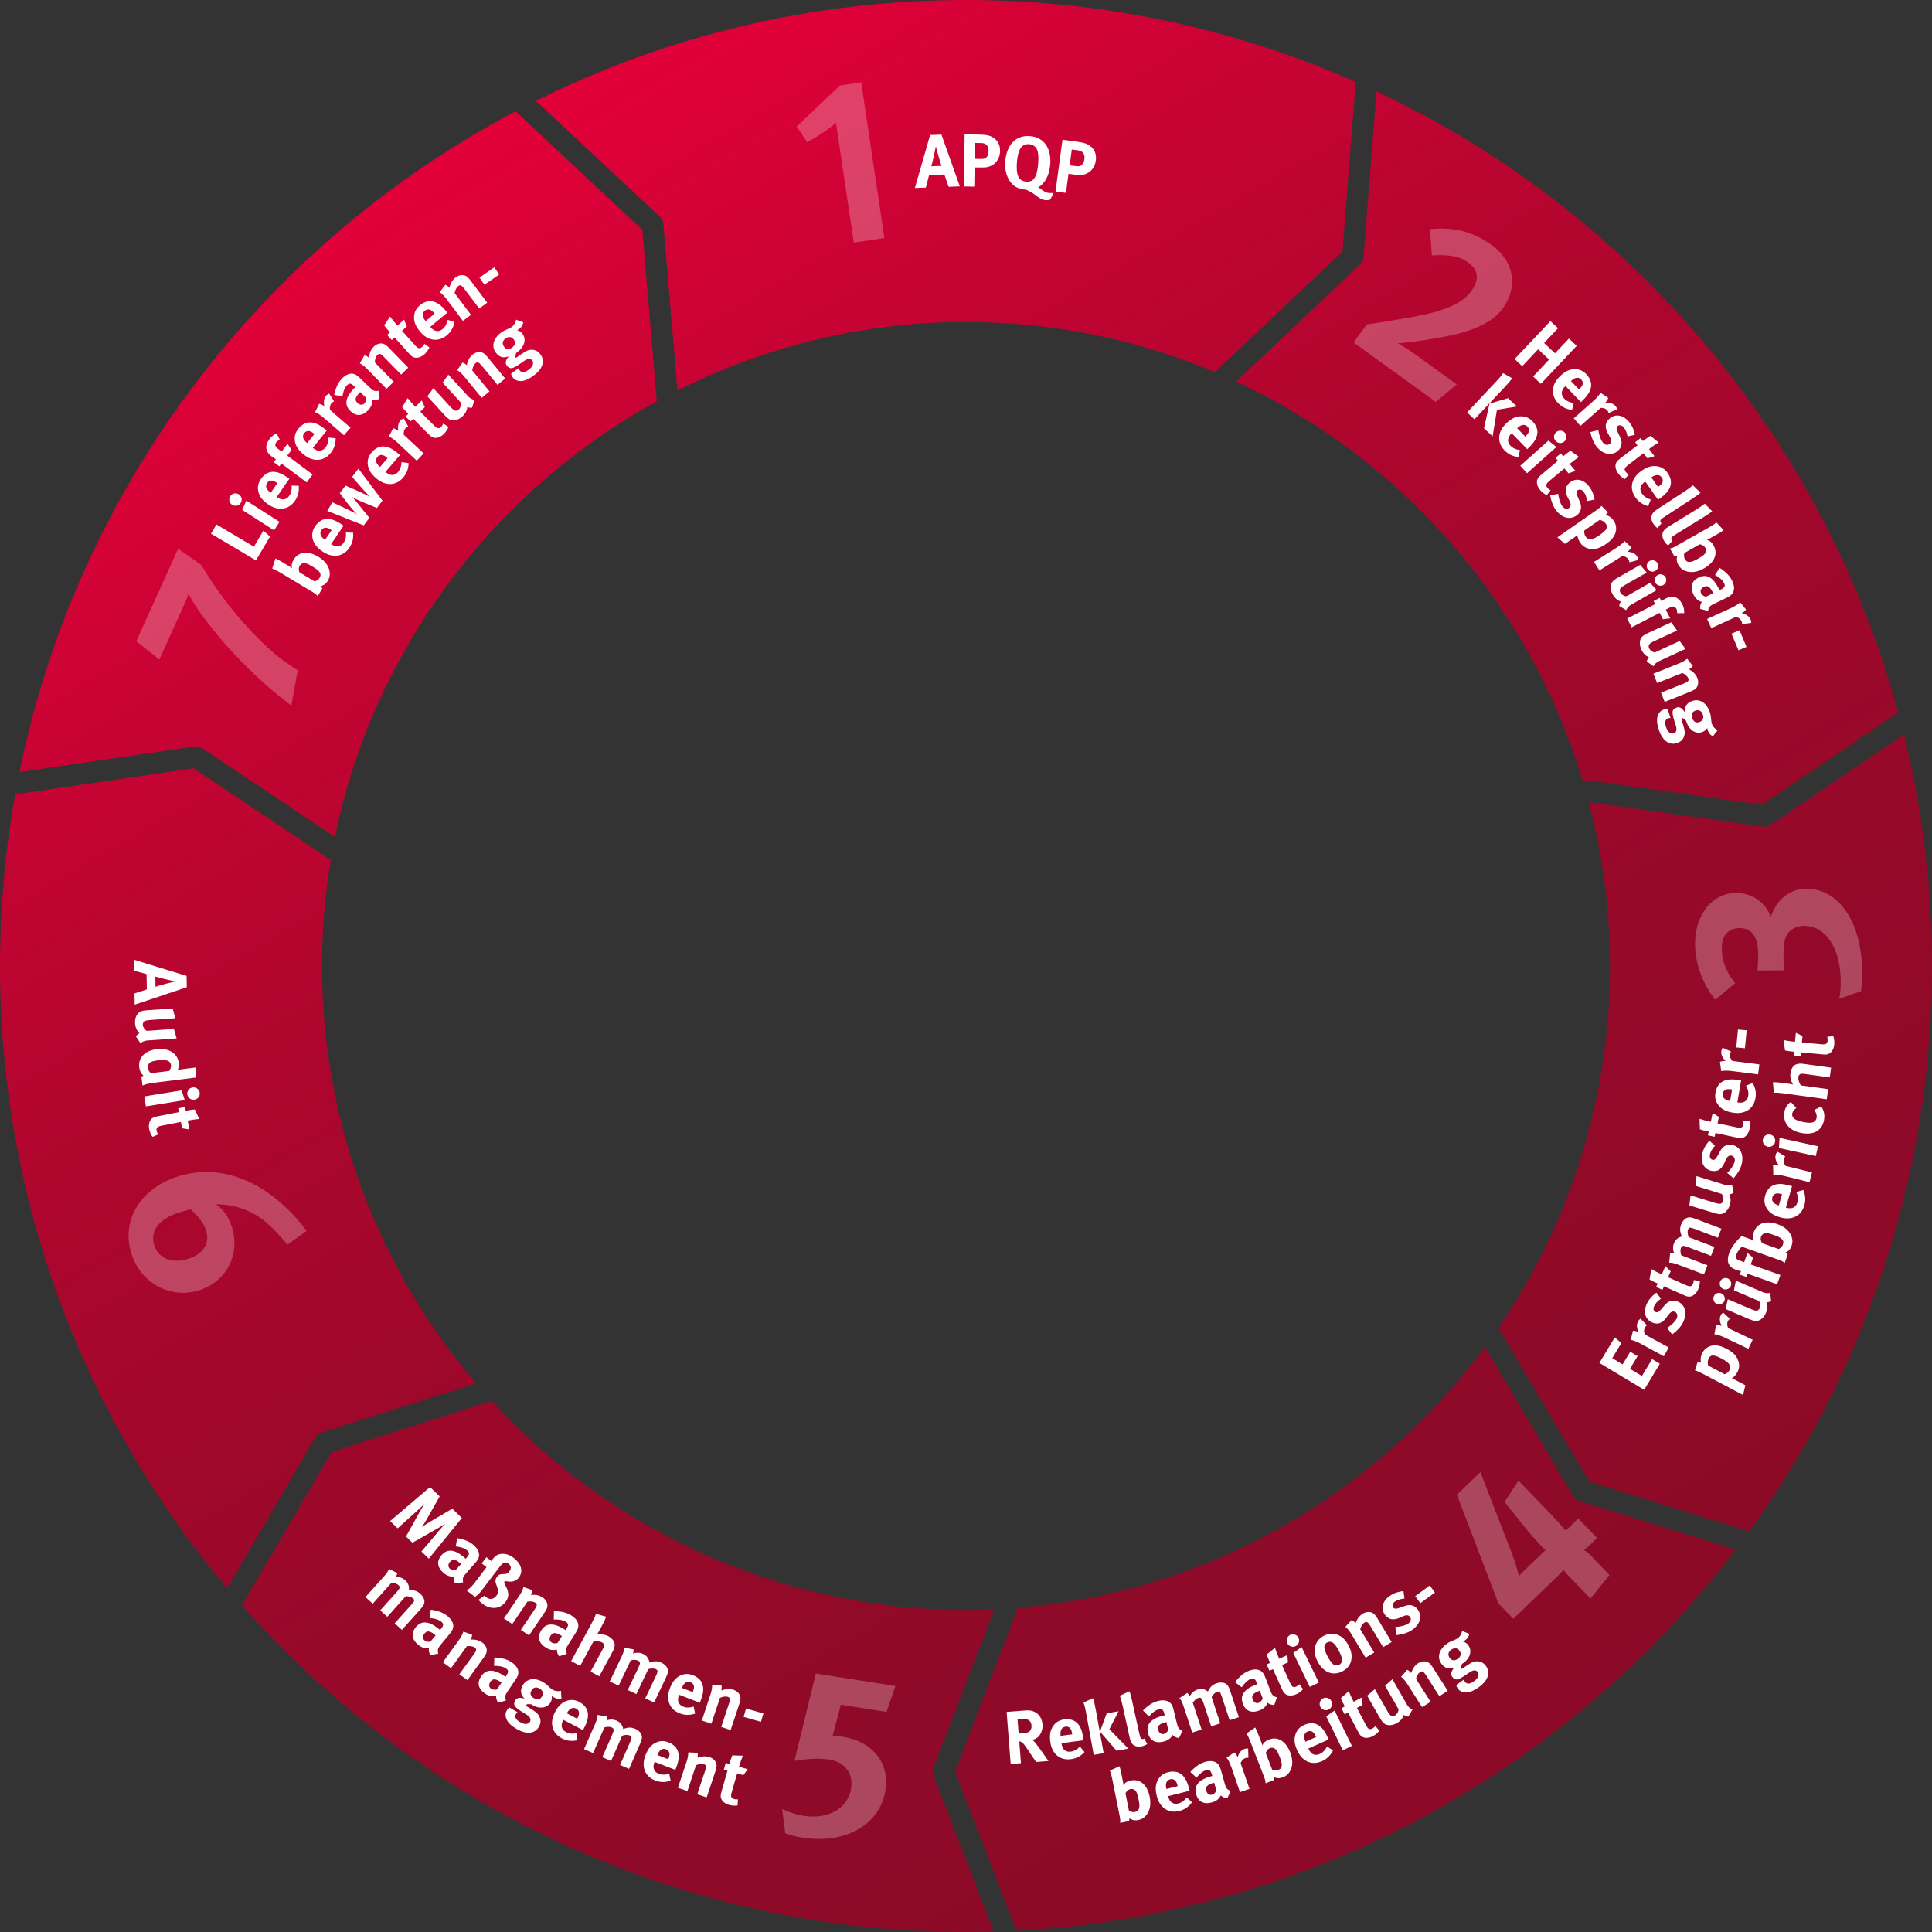 <?xml version="1.0" encoding="utf-8"?>
<!-- Generator: Adobe Illustrator 24.1.0, SVG Export Plug-In . SVG Version: 6.00 Build 0)  -->
<svg version="1.1" id="Ebene_1" xmlns="http://www.w3.org/2000/svg" xmlns:xlink="http://www.w3.org/1999/xlink" x="0px" y="0px"
	 viewBox="0 0 200 200" style="enable-background:new 0 0 200 200;" xml:space="preserve">
<rect x="0" y="0" width="200" height="200" fill="#333333" stroke="none"/>
<style type="text/css">
	.st0{fill:url(#SVGID_1_);}
	.st1{fill:#FFFFFF;}
	.st2{opacity:0.25;}
</style>
<g>
	<linearGradient id="SVGID_1_" gradientUnits="userSpaceOnUse" x1="49.995" y1="13.39" x2="150.006" y2="186.614">
		<stop  offset="0" style="stop-color:#E30039"/>
		<stop  offset="0.149" style="stop-color:#CB0334"/>
		<stop  offset="0.357" style="stop-color:#AF062E"/>
		<stop  offset="0.568" style="stop-color:#9C082A"/>
		<stop  offset="0.781" style="stop-color:#900A28"/>
		<stop  offset="1" style="stop-color:#8C0A27"/>
	</linearGradient>
	<path class="st0" d="M55.478,10.442C68.886,3.763,84.003,0,100,0c14.356,0,28.002,3.031,40.342,8.479l-1.375,17.556
		L125.774,38.521c-7.933-3.338-16.641-5.188-25.774-5.188c-10.736,0-20.879,2.567-29.872,7.094l-1.456-17.256
		c-0.023-0.275-0.148-0.53-0.348-0.718L55.478,10.442z M197.103,76.037l-13.798,9.35
		c-0.184,0.125-0.402,0.192-0.623,0.192c-0.051,0-0.103-0.004-0.154-0.011l-18.055-2.53
		c1.427,5.419,2.194,11.102,2.194,16.963c0,13.898-4.28,26.812-11.584,37.505c0.073,0.069,0.149,0.135,0.203,0.226
		l9.268,15.658l16.53,5.141C192.982,142.074,200,121.858,200,100C200,91.739,198.991,83.715,197.103,76.037z
		 M20.148,77.275c0.273-0.042,0.55,0.022,0.779,0.176l13.752,9.198c3.968-19.44,16.425-35.825,33.313-45.109
		l-1.498-17.755L53.376,11.52C27.321,25.278,8.073,50.202,2.016,79.928L20.148,77.275z M141.15,26.634
		c-0.022,0.275-0.144,0.531-0.344,0.72l-12.839,12.151c17.154,7.962,30.373,23,35.885,41.351
		c0.169-0.064,0.349-0.102,0.542-0.074l18.019,2.525l14.1-9.553c-7.733-28.502-27.749-51.944-54.018-64.294
		L141.15,26.634z M163.486,155.383c-0.263-0.083-0.486-0.258-0.626-0.495l-9.149-15.456
		c-11.148,15.144-28.534,25.41-48.336,26.998l-6.511,16.982l6.356,16.452
		c30.386-1.563,57.182-16.692,74.462-39.444L163.486,155.383z M32.627,148.81c0.139-0.238,0.361-0.416,0.623-0.499
		l16.046-5.097C39.355,131.566,33.333,116.478,33.333,100c0-3.735,0.324-7.394,0.917-10.964l-14.204-9.501l-17.883,2.616
		c-0.197,0.03-0.384-0.011-0.558-0.08C0.552,87.888,0,93.879,0,100c0,24.542,8.846,47.014,23.517,64.415
		L32.627,148.81z M96.638,183.814c-0.099-0.257-0.1-0.541-0.001-0.799l6.297-16.423
		c-0.974,0.042-1.95,0.074-2.933,0.074c-19.412,0-36.908-8.345-49.103-21.63l-16.566,5.263l-9.111,15.607
		c-0.056,0.095-0.125,0.177-0.202,0.249C43.341,186.907,70.14,200,100,200c0.961,0,1.919-0.017,2.873-0.044
		L96.638,183.814z"/>
	<g>
		<path class="st1" d="M98.193,19.335l-0.428-1.27l-1.587,0.059l-0.334,1.297l-1.135,0.041l1.575-5.485l1.175-0.043
			l1.901,5.359L98.193,19.335z M97.132,16.095l-0.253-0.948c-0.027,0.125-0.138,0.69-0.219,1.052
			c-0.087,0.392-0.148,0.651-0.251,1.012l1.058-0.039C97.424,17.057,97.231,16.466,97.132,16.095z"/>
		<path class="st1" d="M102.569,17.179c-0.25,0.113-0.484,0.171-1.082,0.162l-0.598-0.01l-0.032,1.989l-1.087-0.016
			l0.086-5.398l1.421,0.022c0.917,0.015,1.195,0.113,1.495,0.287c0.501,0.289,0.764,0.79,0.755,1.412
			C103.515,16.34,103.164,16.91,102.569,17.179z M101.62,14.81l-0.691-0.011l-0.026,1.648l0.567,0.009
			c0.443,0.006,0.576-0.046,0.727-0.268c0.096-0.146,0.137-0.301,0.141-0.558
			C102.346,15.125,102.079,14.818,101.62,14.81z"/>
		<path class="st1" d="M108.728,20.659c-0.032,0.013-0.201,0.079-0.488,0.058c-0.419-0.032-0.773-0.308-0.965-0.455
			c-0.244-0.19-0.644-0.462-1.054-0.626c-0.807-0.06-1.318-0.324-1.689-0.891
			c-0.371-0.559-0.529-1.258-0.47-2.047c0.087-1.164,0.6-2.07,1.407-2.431c0.33-0.148,0.734-0.21,1.137-0.18
			c1.435,0.107,2.242,1.221,2.115,2.912c-0.088,1.172-0.572,2.017-1.248,2.396
			c0.143,0.065,0.342,0.221,0.461,0.307c0.185,0.131,0.41,0.258,0.65,0.276
			c0.209,0.016,0.437,0.001,0.484-0.003L108.728,20.659z M107.424,15.677c-0.065-0.278-0.321-0.711-0.895-0.754
			c-0.365-0.027-0.697,0.136-0.874,0.411c-0.212,0.334-0.333,0.802-0.382,1.452
			c-0.07,0.932,0.042,1.526,0.35,1.783c0.161,0.137,0.374,0.216,0.63,0.235c0.752,0.055,1.114-0.495,1.216-1.869
			C107.512,16.386,107.494,15.988,107.424,15.677z"/>
		<path class="st1" d="M112.303,18.04c-0.263,0.081-0.502,0.112-1.097,0.033l-0.594-0.08l-0.267,1.975l-1.08-0.145
			l0.723-5.361l1.412,0.19c0.91,0.123,1.176,0.253,1.454,0.462c0.464,0.346,0.668,0.876,0.585,1.493
			C113.343,17.316,112.927,17.841,112.303,18.04z M111.638,15.57l-0.687-0.092l-0.22,1.635l0.563,0.076
			c0.44,0.059,0.578,0.023,0.755-0.181c0.112-0.134,0.171-0.283,0.206-0.537
			C112.323,15.969,112.094,15.632,111.638,15.57z"/>
	</g>
	<g class="st2">
		<path class="st1" d="M86.541,12.716c-0.812,0.688-1.979,1.48-2.988,2l-1.081-1.618l4.482-4.248l2.199-0.328
			l2.398,16.122l-3.166,0.47L86.541,12.716z"/>
	</g>
	<g>
		<path class="st1" d="M27.951,55.551l-1.455,2.457l-4.652-2.756l0.566-0.957l3.875,2.296l0.987-1.667L27.951,55.551z"
			/>
		<path class="st1" d="M24.919,52.068c-0.188,0.295-0.587,0.382-0.889,0.19c-0.301-0.194-0.382-0.598-0.19-0.899
			c0.189-0.295,0.583-0.375,0.883-0.182C25.025,51.369,25.113,51.768,24.919,52.068z M28.373,54.901l-3.295-2.113
			l0.424-0.966l3.434,2.2L28.373,54.901z"/>
		<path class="st1" d="M28.644,51.453l0.026,0.018c0.506,0.349,0.966,0.299,1.272-0.143
			c0.202-0.294,0.284-0.644,0.247-1.057l0.742,0.022c0.047,0.589-0.08,1.087-0.399,1.548
			c-0.65,0.941-1.736,1.088-2.765,0.377c-0.59-0.408-0.896-0.799-1.017-1.308
			c-0.116-0.476-0.03-0.901,0.27-1.336c0.26-0.378,0.637-0.647,1-0.709
			c0.514-0.088,1.05,0.084,1.734,0.557l0.199,0.137L28.644,51.453z M28.673,49.989
			c-0.243-0.168-0.389-0.231-0.563-0.239c-0.185-0.004-0.334,0.072-0.454,0.245
			c-0.226,0.327-0.098,0.689,0.356,1.003l0.013,0.009l0.686-0.992L28.673,49.989z"/>
		<path class="st1" d="M28.963,45.523c-0.222,0.115-0.287,0.165-0.362,0.264c-0.158,0.212-0.129,0.447,0.102,0.62
			l0.456,0.34l0.603-0.813l0.417,0.64l-0.441,0.592l2.624,1.953l-0.61,0.818l-2.623-1.952l-0.214,0.287
			l-0.575-0.427l0.228-0.306c-0.144-0.079-0.317-0.189-0.46-0.295c-0.63-0.469-0.714-1.113-0.226-1.769
			c0.204-0.276,0.427-0.458,0.762-0.608L28.963,45.523z"/>
		<path class="st1" d="M32.379,46.363l0.024,0.019c0.478,0.386,0.942,0.369,1.28-0.049
			c0.224-0.279,0.331-0.622,0.326-1.036l0.739,0.076c0.002,0.592-0.162,1.08-0.513,1.515
			c-0.718,0.892-1.814,0.958-2.789,0.171c-0.558-0.449-0.833-0.862-0.916-1.38
			c-0.08-0.484,0.036-0.901,0.369-1.312c0.289-0.357,0.682-0.598,1.049-0.633
			c0.522-0.05,1.042,0.161,1.69,0.684l0.188,0.151L32.379,46.363z M32.516,44.902
			c-0.23-0.185-0.37-0.258-0.545-0.279c-0.184-0.018-0.336,0.047-0.469,0.212c-0.25,0.308-0.15,0.679,0.281,1.026
			l0.012,0.009l0.757-0.939L32.516,44.902z"/>
		<path class="st1" d="M34.58,41.554c-0.108,0.041-0.181,0.09-0.258,0.178c-0.152,0.178-0.207,0.406-0.164,0.701
			l2.127,1.842l-0.681,0.788l-2.01-1.74c-0.407-0.352-0.753-0.57-0.979-0.653l0.422-0.868
			c0.185,0.037,0.355,0.113,0.536,0.25c-0.081-0.369-0.073-0.783,0.182-1.079
			c0.101-0.117,0.16-0.16,0.32-0.236L34.58,41.554z"/>
		<path class="st1" d="M39.276,41.294c-0.238,0.106-0.519,0.143-0.734,0.08c0.004,0.111,0.002,0.226-0.012,0.319
			c-0.029,0.238-0.164,0.496-0.386,0.734c-0.607,0.649-1.264,0.694-1.845,0.152
			c-0.682-0.636-0.561-1.405,0.305-2.332c0.053-0.058,0.101-0.108,0.165-0.166l-0.119-0.111
			c-0.323-0.304-0.49-0.341-0.751-0.063c-0.228,0.245-0.373,0.64-0.455,1.15l-0.85-0.187
			c0.048-0.243,0.097-0.41,0.202-0.694c0.146-0.395,0.323-0.688,0.573-0.955c0.456-0.488,0.952-0.655,1.382-0.467
			c0.156,0.073,0.263,0.141,0.571,0.438l0.961,0.929c0.312,0.303,0.471,0.408,0.903,0.332L39.276,41.294z
			 M37.25,40.614c-0.494,0.529-0.568,0.801-0.22,1.124c0.228,0.213,0.514,0.215,0.694,0.022
			c0.132-0.143,0.192-0.354,0.172-0.584l-0.615-0.596L37.25,40.614z"/>
		<path class="st1" d="M41.524,38.778l-1.803-1.854c-0.315-0.322-0.462-0.363-0.658-0.175
			c-0.15,0.146-0.247,0.436-0.268,0.761l1.961,2.015l-0.747,0.727l-2.01-2.066
			c-0.239-0.245-0.499-0.447-0.751-0.572l0.478-0.834c0.181,0.052,0.34,0.137,0.454,0.254
			c0.036-0.185,0.065-0.345,0.123-0.531c0.074-0.225,0.226-0.459,0.393-0.622c0.319-0.308,0.759-0.411,1.085-0.254
			c0.143,0.068,0.278,0.175,0.451,0.354l2.027,2.083L41.524,38.778z"/>
		<path class="st1" d="M43.943,36.671c-0.393,0.354-0.862,0.462-1.189,0.284c-0.161-0.086-0.218-0.139-0.462-0.41
			l-1.445-1.61l-0.296,0.267l-0.478-0.534l0.296-0.265c-0.26-0.29-0.432-0.48-0.602-0.727l0.612-0.904
			c0.215,0.298,0.489,0.637,0.759,0.939l0.694-0.624l0.282,0.71l-0.498,0.447l1.337,1.488
			c0.339,0.375,0.496,0.412,0.762,0.172c0.069-0.062,0.124-0.142,0.227-0.307l0.514,0.375
			C44.312,36.267,44.146,36.489,43.943,36.671z"/>
		<path class="st1" d="M44.54,33.837l0.019,0.024c0.393,0.471,0.849,0.547,1.261,0.204
			c0.275-0.229,0.448-0.544,0.523-0.951l0.709,0.219c-0.114,0.579-0.37,1.025-0.8,1.382
			c-0.879,0.731-1.964,0.582-2.764-0.38c-0.457-0.55-0.647-1.008-0.626-1.53
			c0.017-0.49,0.213-0.876,0.619-1.213c0.354-0.293,0.788-0.451,1.153-0.412c0.52,0.052,0.987,0.36,1.519,1
			l0.154,0.184L44.54,33.837z M44.961,32.435c-0.189-0.228-0.312-0.327-0.478-0.38
			c-0.178-0.056-0.341-0.021-0.502,0.113c-0.304,0.254-0.279,0.636,0.074,1.061l0.01,0.011l0.927-0.769
			L44.961,32.435z"/>
		<path class="st1" d="M49.611,31.947l-1.557-2.069c-0.269-0.361-0.412-0.42-0.629-0.256
			c-0.168,0.127-0.302,0.403-0.362,0.721l1.692,2.25l-0.834,0.626l-1.734-2.307
			c-0.204-0.272-0.438-0.506-0.672-0.662l0.581-0.766c0.172,0.074,0.319,0.178,0.418,0.308
			c0.059-0.18,0.107-0.334,0.189-0.512c0.103-0.213,0.282-0.425,0.47-0.566c0.354-0.266,0.805-0.312,1.11-0.115
			c0.132,0.087,0.253,0.208,0.403,0.408l1.749,2.324L49.611,31.947z"/>
		<path class="st1" d="M50.149,29.477l-0.514-0.742l1.534-1.062l0.513,0.741L50.149,29.477z"/>
	</g>
	<g>
		<path class="st1" d="M34.126,59.199c0.046,0.345-0.013,0.627-0.182,0.907c-0.2,0.332-0.44,0.506-0.769,0.571
			c0.104,0.098,0.134,0.125,0.191,0.241l-0.481,0.8c-0.113-0.16-0.202-0.24-0.675-0.524l-3.156-1.897
			c-0.42-0.253-0.654-0.375-0.876-0.445l0.335-1.042c0.25,0.115,0.393,0.191,0.626,0.332l0.807,0.484
			c0.1,0.061,0.241,0.156,0.286,0.201c-0.081-0.285-0.024-0.577,0.164-0.891
			c0.5-0.832,1.479-0.952,2.545-0.31C33.634,58.043,34.045,58.58,34.126,59.199z M31.749,58.342
			c-0.334-0.111-0.586-0.008-0.726,0.226c-0.14,0.232-0.089,0.482-0.032,0.671l1.571,0.945
			c0.18-0.056,0.378-0.127,0.521-0.368c0.132-0.22,0.13-0.411-0.005-0.592c-0.14-0.193-0.306-0.321-0.726-0.573
			C32.047,58.466,31.915,58.396,31.749,58.342z"/>
		<path class="st1" d="M34.277,56.327l0.025,0.017c0.51,0.344,0.97,0.287,1.272-0.157
			c0.2-0.296,0.278-0.649,0.236-1.061l0.742,0.013c0.053,0.59-0.068,1.092-0.382,1.555
			c-0.64,0.947-1.725,1.108-2.765,0.407c-0.592-0.4-0.904-0.789-1.03-1.297
			c-0.12-0.476-0.04-0.902,0.255-1.34c0.258-0.38,0.63-0.654,0.994-0.718c0.514-0.096,1.05,0.069,1.742,0.536
			l0.201,0.136L34.277,56.327z M34.288,54.861c-0.244-0.165-0.391-0.228-0.565-0.232
			c-0.185-0.004-0.333,0.076-0.45,0.25c-0.222,0.329-0.091,0.69,0.367,1l0.013,0.008l0.675-0.999
			L34.288,54.861z"/>
		<path class="st1" d="M39.594,51.823l-0.577,0.762l-1.309-0.54c-0.306-0.125-0.666-0.281-0.905-0.404l-0.355-0.19
			c0.123,0.121,0.162,0.162,0.355,0.385c0.225,0.268,0.666,0.818,0.909,1.119l0.527,0.654l-0.586,0.775
			l-3.778-1.495l0.532-0.895l1.419,0.665c0.385,0.176,0.984,0.493,1.122,0.569
			c-0.213-0.221-0.651-0.7-0.929-1.067l-0.842-1.107l0.592-0.781l1.241,0.54
			c0.621,0.275,1.181,0.553,1.302,0.615c-0.124-0.123-0.568-0.566-0.905-0.959l-0.953-1.102l0.649-0.855
			L39.594,51.823z"/>
		<path class="st1" d="M39.903,48.856l0.024,0.019c0.467,0.399,0.929,0.397,1.278-0.01
			c0.232-0.27,0.35-0.61,0.358-1.024l0.736,0.099c-0.016,0.59-0.195,1.073-0.56,1.497
			c-0.744,0.867-1.838,0.901-2.788,0.086c-0.542-0.468-0.806-0.888-0.874-1.405
			c-0.065-0.486,0.064-0.898,0.408-1.3c0.299-0.347,0.701-0.576,1.068-0.599c0.522-0.035,1.035,0.191,1.666,0.734
			l0.183,0.156L39.903,48.856z M40.085,47.402c-0.225-0.192-0.362-0.269-0.535-0.295
			c-0.183-0.024-0.34,0.037-0.476,0.195c-0.258,0.302-0.169,0.675,0.25,1.035l0.011,0.01l0.786-0.915
			L40.085,47.402z"/>
		<path class="st1" d="M42.258,44.147c-0.107,0.037-0.184,0.083-0.265,0.168c-0.16,0.17-0.224,0.398-0.192,0.694
			l2.055,1.926l-0.713,0.759l-1.941-1.82c-0.392-0.367-0.729-0.598-0.952-0.689l0.456-0.852
			c0.183,0.043,0.35,0.125,0.526,0.269c-0.066-0.372-0.041-0.786,0.224-1.07
			c0.107-0.114,0.167-0.153,0.33-0.225L42.258,44.147z"/>
		<path class="st1" d="M45.952,44.922c-0.375,0.373-0.837,0.503-1.172,0.343c-0.166-0.078-0.225-0.128-0.483-0.386
			l-1.523-1.532l-0.282,0.279l-0.503-0.507l0.281-0.28c-0.275-0.276-0.455-0.457-0.635-0.694l0.562-0.933
			c0.23,0.286,0.521,0.612,0.805,0.898l0.662-0.658l0.317,0.694l-0.473,0.471l1.408,1.417
			c0.356,0.358,0.515,0.386,0.768,0.135c0.067-0.067,0.117-0.15,0.21-0.319l0.533,0.348
			C46.3,44.501,46.144,44.731,45.952,44.922z"/>
		<path class="st1" d="M48.867,42.203c-0.161,0.022-0.33-0.002-0.491-0.076c-0.022,0.356-0.209,0.705-0.518,0.989
			c-0.412,0.378-0.947,0.508-1.302,0.316c-0.166-0.089-0.324-0.229-0.597-0.527l-1.721-1.881l0.627-0.836l1.725,1.888
			c0.241,0.263,0.389,0.381,0.503,0.423c0.113,0.043,0.28-0.004,0.395-0.108c0.189-0.174,0.293-0.521,0.219-0.716
			l-1.888-2.066l0.594-0.825l2.05,2.243c0.178,0.194,0.424,0.338,0.666,0.37L48.867,42.203z"/>
		<path class="st1" d="M51.5,39.838l-1.645-2.002c-0.286-0.349-0.43-0.403-0.64-0.229
			c-0.161,0.134-0.284,0.413-0.331,0.735l1.787,2.179l-0.806,0.662l-1.833-2.233
			c-0.217-0.263-0.46-0.486-0.701-0.631l0.548-0.792c0.177,0.067,0.327,0.165,0.431,0.291
			c0.051-0.182,0.094-0.339,0.167-0.521c0.093-0.217,0.265-0.438,0.445-0.586c0.343-0.281,0.792-0.347,1.105-0.162
			c0.137,0.079,0.263,0.196,0.421,0.39l1.847,2.248L51.5,39.838z"/>
		<path class="st1" d="M53.755,34.043c-0.08,0.061-0.178,0.113-0.233,0.143c0.238,0.059,0.42,0.175,0.576,0.387
			c0.405,0.552,0.198,1.323-0.486,1.825c-0.037,0.027-0.062,0.047-0.13,0.086
			c-0.139,0.257-0.203,0.421-0.139,0.508c0.033,0.043,0.106,0.039,0.193-0.026l0.458-0.326
			c0.493-0.353,0.805-0.467,1.184-0.425c0.317,0.037,0.565,0.193,0.778,0.482c0.199,0.269,0.268,0.536,0.231,0.853
			c-0.061,0.508-0.461,0.977-0.963,1.344c-0.458,0.335-0.984,0.607-1.471,0.549
			c-0.295-0.034-0.521-0.157-0.681-0.378c-0.13-0.175-0.15-0.295-0.165-0.381l0.778-0.571
			c0.023,0.098,0.05,0.145,0.114,0.234c0.189,0.256,0.503,0.239,0.892-0.048
			c0.214-0.156,0.378-0.315,0.449-0.493c0.069-0.168,0.063-0.347-0.033-0.48
			c-0.213-0.289-0.534-0.187-0.87,0.051l-0.363,0.257c-0.381,0.269-0.648,0.418-0.845,0.464
			c-0.191,0.054-0.391-0.021-0.553-0.239c-0.152-0.208-0.231-0.447,0.193-0.973
			c-0.551,0.222-0.994,0.092-1.343-0.383c-0.484-0.66-0.265-1.478,0.558-2.082
			c0.181-0.134,0.362-0.229,0.637-0.342c0.207-0.085,0.339-0.143,0.446-0.221c0.232-0.17,0.397-0.446,0.462-0.764
			l0.742,0.275C54.113,33.675,53.987,33.872,53.755,34.043z M52.327,35.044c-0.319,0.234-0.372,0.545-0.152,0.846
			c0.24,0.326,0.538,0.31,0.832,0.093c0.333-0.243,0.396-0.54,0.179-0.836
			C52.964,34.846,52.647,34.809,52.327,35.044z"/>
	</g>
	<g class="st2">
		<path class="st1" d="M20.823,58.474c0.795,1.326,1.698,2.647,2.588,3.826c1.003,1.34,3.83,4.632,5.977,6.113
			l1.428,0.995l-0.659,3.645c-2.22-1.73-3.185-2.622-4.616-4.021c-1.333-1.326-2.394-2.477-3.589-3.984
			c-1.333-1.676-1.847-2.499-2.469-3.612c-0.044,0.275-0.174,0.62-0.315,0.931l-2.67,5.899l-2.39-1.888
			l4.334-9.572L20.823,58.474z"/>
	</g>
	<g>
		<path class="st1" d="M179.954,140.894c0.127,0.375,0.105,0.766-0.099,1.151c-0.145,0.276-0.349,0.5-0.573,0.638
			c0.089,0.029,0.193,0.085,0.296,0.138l1.099,0.581l-0.234,1.009l-4.068-2.146
			c-0.46-0.242-0.595-0.305-0.915-0.412l0.286-0.894c0.141,0.033,0.25,0.062,0.362,0.113
			c-0.108-0.26-0.061-0.682,0.127-1.041c0.13-0.246,0.348-0.458,0.578-0.581
			c0.455-0.244,1.054-0.28,1.864,0.148C179.434,139.997,179.753,140.323,179.954,140.894z M177.416,140.328
			c-0.23-0.033-0.408,0.056-0.528,0.284c-0.12,0.226-0.139,0.497-0.055,0.752l1.711,0.903
			c0.17-0.068,0.377-0.214,0.475-0.4c0.239-0.454,0.025-0.794-0.78-1.218
			C177.902,140.471,177.62,140.356,177.416,140.328z"/>
		<path class="st1" d="M179.071,136.521c-0.093,0.068-0.151,0.136-0.201,0.241c-0.1,0.212-0.093,0.447,0.027,0.719
			l2.54,1.212l-0.449,0.94l-2.4-1.145c-0.483-0.231-0.875-0.349-1.115-0.369l0.178-0.948
			c0.187-0.014,0.371,0.013,0.582,0.097c-0.177-0.334-0.277-0.736-0.111-1.086c0.067-0.14,0.112-0.196,0.245-0.314
			L179.071,136.521z"/>
		<path class="st1" d="M178.507,134.677c-0.126,0.293-0.483,0.436-0.782,0.307c-0.301-0.129-0.441-0.494-0.311-0.793
			c0.125-0.294,0.478-0.429,0.779-0.299C178.493,134.019,178.636,134.376,178.507,134.677z M179.17,133.134
			c-0.126,0.293-0.484,0.434-0.783,0.306c-0.301-0.129-0.441-0.494-0.311-0.793c0.127-0.293,0.481-0.429,0.781-0.301
			C179.156,132.475,179.298,132.833,179.17,133.134z M183.346,134.68c-0.139,0.084-0.304,0.132-0.482,0.132
			c0.129,0.334,0.103,0.728-0.063,1.114c-0.22,0.515-0.653,0.853-1.056,0.825
			c-0.189-0.013-0.392-0.074-0.763-0.233l-2.344-1.006l0.227-1.02l2.35,1.008c0.329,0.142,0.512,0.187,0.634,0.179
			c0.121-0.006,0.255-0.119,0.317-0.262c0.1-0.236,0.052-0.596-0.096-0.743l-2.573-1.105l0.199-0.997l2.794,1.199
			c0.243,0.103,0.527,0.134,0.761,0.063L183.346,134.68z"/>
		<path class="st1" d="M185.469,128.03c0.113,0.328,0.11,0.616,0,0.923c-0.13,0.367-0.332,0.583-0.64,0.712
			c0.12,0.076,0.155,0.098,0.234,0.2l-0.312,0.879c-0.142-0.134-0.246-0.194-0.765-0.38l-3.683-1.31
			c-0.219,0.244-0.441,0.52-0.532,0.776c-0.126,0.352-0.035,0.54,0.25,0.641l0.534,0.19l0.339-0.952
			l0.586,0.488l-0.247,0.697l3.076,1.094l-0.342,0.959l-3.076-1.095l-0.12,0.338l-0.673-0.24l0.128-0.358
			c-0.163-0.033-0.357-0.087-0.526-0.146c-0.747-0.266-1.016-0.831-0.705-1.702
			c0.292-0.82,1.021-1.551,1.297-1.79l0.966,0.343c0.111,0.039,0.269,0.104,0.322,0.14
			c-0.136-0.264-0.139-0.561-0.016-0.906c0.327-0.915,1.262-1.225,2.434-0.808
			C184.756,126.992,185.266,127.437,185.469,128.03z M182.967,127.659c-0.348-0.04-0.575,0.11-0.666,0.366
			c-0.091,0.257,0.008,0.489,0.102,0.663l1.728,0.615c0.165-0.09,0.343-0.2,0.437-0.463
			c0.086-0.241,0.046-0.43-0.124-0.579c-0.174-0.162-0.365-0.254-0.825-0.418
			C183.284,127.721,183.141,127.68,182.967,127.659z"/>
		<path class="st1" d="M184.873,125.013l0.03,0.009c0.589,0.17,1.01-0.025,1.159-0.541
			c0.1-0.344,0.066-0.702-0.101-1.081l0.711-0.217c0.231,0.545,0.27,1.058,0.115,1.596
			c-0.317,1.099-1.3,1.585-2.504,1.239c-0.688-0.2-1.102-0.473-1.38-0.916
			c-0.26-0.417-0.316-0.845-0.168-1.354c0.126-0.441,0.397-0.816,0.724-0.99c0.46-0.248,1.02-0.257,1.821-0.026
			l0.232,0.066L184.873,125.013z M184.433,123.614c-0.285-0.081-0.444-0.096-0.611-0.047
			c-0.178,0.054-0.294,0.175-0.35,0.377c-0.11,0.382,0.126,0.685,0.656,0.839l0.015,0.003l0.334-1.159
			L184.433,123.614z"/>
		<path class="st1" d="M184.814,119.716c-0.077,0.086-0.119,0.163-0.148,0.277c-0.056,0.227-0.001,0.457,0.171,0.699
			l2.736,0.674l-0.25,1.014l-2.584-0.637c-0.522-0.128-0.93-0.164-1.17-0.136l-0.019-0.967
			c0.181-0.051,0.369-0.061,0.591-0.023c-0.241-0.292-0.421-0.664-0.329-1.042c0.037-0.152,0.069-0.216,0.177-0.358
			L184.814,119.716z"/>
		<path class="st1" d="M183.755,118.222c-0.074,0.342-0.417,0.562-0.766,0.485c-0.349-0.076-0.569-0.426-0.491-0.776
			c0.076-0.342,0.416-0.553,0.765-0.477C183.612,117.531,183.832,117.872,183.755,118.222z M187.973,119.677
			l-3.818-0.834l0.062-1.052l3.979,0.869L187.973,119.677z"/>
		<path class="st1" d="M188.753,114.956c0.11,0.304,0.137,0.626,0.069,1c-0.2,1.077-1.065,1.567-2.333,1.333
			c-0.903-0.166-1.435-0.621-1.665-1.137c-0.127-0.292-0.172-0.694-0.112-1.024
			c0.049-0.259,0.162-0.532,0.316-0.724c0.102-0.132,0.169-0.191,0.346-0.332l0.581,0.621
			c-0.23,0.171-0.385,0.372-0.42,0.563c-0.084,0.459,0.275,0.739,1.192,0.907c0.512,0.094,0.83,0.083,1.023-0.016
			c0.157-0.083,0.272-0.242,0.305-0.418c0.043-0.236-0.016-0.47-0.191-0.763l-0.042-0.07l0.704-0.353
			C188.653,114.723,188.694,114.803,188.753,114.956z"/>
		<path class="st1" d="M189.415,111.533l-2.651-0.365c-0.393-0.054-0.553,0.035-0.594,0.328
			c-0.035,0.253,0.073,0.606,0.251,0.866l2.827,0.387l-0.143,1.048l-4.562-0.625
			c-0.37-0.051-0.744-0.072-0.911-0.047l-0.102-1.089c0.221-0.016,0.595,0.01,0.972,0.062l0.787,0.107
			c0.123,0.017,0.282,0.055,0.329,0.062c-0.217-0.305-0.326-0.775-0.27-1.175c0.068-0.501,0.34-0.871,0.702-0.948
			c0.234-0.046,0.369-0.051,0.747,0.001l2.758,0.379L189.415,111.533z"/>
		<path class="st1" d="M189.884,108.12c-0.051,0.526-0.322,0.922-0.682,1.012c-0.177,0.047-0.254,0.047-0.617,0.012
			l-2.151-0.203l-0.038,0.395l-0.713-0.068l0.037-0.394c-0.386-0.037-0.641-0.062-0.932-0.128l-0.164-1.077
			c0.36,0.074,0.791,0.138,1.195,0.176l0.088-0.929l0.687,0.331l-0.063,0.665l1.989,0.189
			c0.503,0.048,0.642-0.034,0.677-0.39c0.009-0.092-0.006-0.188-0.041-0.378l0.63-0.074
			C189.879,107.573,189.909,107.85,189.884,108.12z"/>
	</g>
	<g>
		<path class="st1" d="M170.203,143.876l-4.633-2.785l1.587-2.64l0.687,0.578l-0.944,1.572l1.072,0.644l0.789-1.313
			l0.761,0.458l-0.789,1.312l1.238,0.744l1.055-1.751l0.799,0.481L170.203,143.876z"/>
		<path class="st1" d="M170.494,137.193c-0.096,0.064-0.156,0.127-0.214,0.23c-0.111,0.204-0.116,0.442-0.01,0.719
			l2.471,1.347l-0.498,0.915l-2.335-1.271c-0.472-0.258-0.857-0.396-1.095-0.43l0.229-0.939
			c0.187-0.003,0.37,0.035,0.575,0.128c-0.158-0.343-0.239-0.749-0.053-1.091c0.075-0.137,0.123-0.191,0.263-0.301
			L170.494,137.193z"/>
		<path class="st1" d="M174.224,136.903c-0.218,0.44-0.596,0.852-1.127,1.24l-0.516-0.675
			c0.316-0.199,0.791-0.579,0.991-0.983c0.132-0.266,0.062-0.561-0.168-0.675c-0.243-0.12-0.456-0.01-0.713,0.333
			l-0.283,0.38c-0.16,0.216-0.472,0.425-0.688,0.475c-0.216,0.05-0.511-0.002-0.74-0.116
			c-0.698-0.345-0.892-1.127-0.481-1.958c0.283-0.571,0.644-0.861,0.968-1.109l0.475,0.619
			c-0.358,0.265-0.563,0.485-0.694,0.75c-0.135,0.272-0.085,0.522,0.124,0.626
			c0.181,0.09,0.339,0.021,0.584-0.266l0.327-0.377c0.329-0.384,0.534-0.464,0.756-0.511
			c0.233-0.049,0.467-0.012,0.703,0.106C174.48,135.128,174.678,135.991,174.224,136.903z"/>
		<path class="st1" d="M175.789,133.483c-0.215,0.483-0.599,0.771-0.969,0.743c-0.181-0.012-0.255-0.037-0.59-0.185
			l-1.974-0.879l-0.161,0.362l-0.654-0.291l0.162-0.362c-0.356-0.157-0.589-0.262-0.844-0.417l0.189-1.074
			c0.319,0.184,0.706,0.382,1.075,0.547l0.38-0.853l0.546,0.532l-0.271,0.612l1.824,0.812
			c0.463,0.205,0.622,0.174,0.767-0.153c0.037-0.086,0.054-0.18,0.08-0.371l0.622,0.131
			C175.959,132.963,175.899,133.235,175.789,133.483z"/>
		<path class="st1" d="M177.839,128.134l-2.454-0.934c-0.443-0.169-0.549-0.151-0.647,0.103
			c-0.069,0.182-0.042,0.483,0.067,0.765l2.672,1.018l-0.353,0.922l-2.416-0.921
			c-0.466-0.176-0.6-0.153-0.702,0.116c-0.068,0.181-0.069,0.464,0.04,0.748l2.708,1.031l-0.362,0.952
			l-2.592-0.987c-0.537-0.204-0.783-0.257-1.003-0.225l0.094-0.97c0.126-0.026,0.225-0.022,0.427,0.014
			c-0.151-0.348-0.163-0.711-0.033-1.051c0.116-0.306,0.315-0.521,0.593-0.639c0.069-0.032,0.155-0.059,0.236-0.077
			c-0.219-0.473-0.24-0.831-0.086-1.238c0.111-0.29,0.304-0.533,0.512-0.644
			c0.26-0.141,0.504-0.124,1.013,0.069l2.641,1.006L177.839,128.134z"/>
		<path class="st1" d="M179.474,123.457c-0.128,0.099-0.285,0.163-0.462,0.182c0.163,0.318,0.179,0.714,0.056,1.114
			c-0.165,0.535-0.56,0.917-0.961,0.932c-0.189,0.006-0.396-0.033-0.782-0.151l-2.436-0.749l0.115-1.037
			l2.444,0.751c0.341,0.105,0.529,0.129,0.649,0.111c0.119-0.021,0.24-0.145,0.284-0.295
			c0.077-0.245-0.01-0.597-0.174-0.728l-2.674-0.821l0.091-1.012l2.905,0.892c0.252,0.078,0.537,0.076,0.762-0.017
			L179.474,123.457z"/>
		<path class="st1" d="M180.294,120.527c-0.12,0.475-0.403,0.958-0.841,1.449l-0.648-0.549
			c0.267-0.262,0.651-0.734,0.763-1.171c0.072-0.287-0.06-0.562-0.309-0.625c-0.263-0.066-0.447,0.088-0.626,0.476
			l-0.196,0.432c-0.111,0.244-0.372,0.515-0.573,0.61c-0.2,0.093-0.5,0.106-0.749,0.043
			c-0.755-0.192-1.109-0.916-0.882-1.814c0.156-0.617,0.448-0.978,0.712-1.288l0.595,0.503
			c-0.292,0.335-0.447,0.594-0.52,0.88c-0.074,0.294,0.028,0.529,0.254,0.586c0.195,0.05,0.334-0.051,0.514-0.383
			l0.239-0.437c0.24-0.445,0.424-0.568,0.631-0.66c0.217-0.097,0.454-0.11,0.711-0.044
			C180.168,118.737,180.543,119.539,180.294,120.527z"/>
		<path class="st1" d="M181.11,116.876c-0.112,0.516-0.426,0.878-0.794,0.927c-0.182,0.025-0.258,0.016-0.616-0.06
			l-2.114-0.453l-0.084,0.389l-0.699-0.151l0.083-0.387c-0.38-0.081-0.63-0.135-0.913-0.234l-0.037-1.089
			c0.349,0.114,0.77,0.228,1.165,0.312l0.196-0.912l0.643,0.408l-0.139,0.654l1.953,0.418
			c0.495,0.106,0.643,0.042,0.718-0.307c0.019-0.091,0.016-0.188,0.002-0.382l0.635,0.001
			C181.169,116.332,181.166,116.61,181.11,116.876z"/>
		<path class="st1" d="M179.85,114.119l0.032,0.006c0.606,0.103,1.002-0.137,1.093-0.666
			c0.06-0.353-0.014-0.705-0.221-1.065l0.681-0.294c0.292,0.515,0.386,1.021,0.292,1.573
			c-0.193,1.129-1.115,1.72-2.351,1.509c-0.704-0.12-1.148-0.346-1.471-0.757c-0.307-0.383-0.407-0.804-0.319-1.326
			c0.077-0.453,0.305-0.855,0.609-1.063c0.43-0.298,0.986-0.369,1.808-0.228l0.236,0.04L179.85,114.119z
			 M179.259,112.779c-0.292-0.05-0.45-0.046-0.612,0.022c-0.17,0.074-0.272,0.206-0.308,0.413
			c-0.066,0.392,0.203,0.666,0.747,0.759l0.016,0.002l0.203-1.189L179.259,112.779z"/>
		<path class="st1" d="M179.199,108.861c-0.067,0.093-0.101,0.176-0.116,0.291c-0.029,0.232,0.052,0.454,0.252,0.676
			l2.795,0.359l-0.134,1.034l-2.641-0.339c-0.534-0.068-0.943-0.059-1.176-0.002l-0.129-0.958
			c0.175-0.073,0.359-0.103,0.585-0.09c-0.272-0.263-0.495-0.613-0.444-0.999
			c0.019-0.154,0.043-0.221,0.134-0.375L179.199,108.861z"/>
		<path class="st1" d="M180.636,108.517l-0.897-0.085l0.176-1.858l0.898,0.085L180.636,108.517z"/>
	</g>
	<g class="st2">
		<path class="st1" d="M192.77,100.574c0.005,0.757,0.006,1.099-0.11,2.029l-2.268,0.795
			c0.142-0.758,0.164-1.076,0.16-1.858c-0.021-3.398-1.574-5.71-3.798-5.697
			c-0.807,0.005-1.562,0.424-1.851,1.086c-0.217,0.466-0.286,1.2-0.28,2.274c0.003,0.416,0.03,0.831,0.033,1.246
			l-2.738,0.017c0.07-0.562,0.091-1.124,0.088-1.687c-0.011-1.808-0.652-2.708-1.947-2.701
			c-1.051,0.006-1.829,0.672-1.82,2.089c0.01,1.637,0.775,2.88,1.39,3.608l-2.067,1.724
			c-1.28-1.63-2.075-3.678-2.088-5.755c-0.018-3.056,1.777-5.29,4.221-5.305
			c1.784-0.011,3.159,1.105,3.608,2.496c0.6-1.836,1.986-2.921,3.697-2.931
			C190.373,91.986,192.739,95.514,192.77,100.574z"/>
	</g>
	<g>
		<path class="st1" d="M40.854,168.048l1.757-1.956c0.318-0.353,0.339-0.458,0.137-0.64
			c-0.144-0.13-0.436-0.214-0.739-0.214l-1.914,2.13l-0.735-0.661l1.732-1.927c0.333-0.37,0.359-0.505,0.145-0.697
			c-0.144-0.13-0.41-0.232-0.712-0.232l-1.939,2.158l-0.759-0.68l1.857-2.067
			c0.385-0.427,0.522-0.639,0.571-0.856l0.873,0.438c-0.021,0.127-0.06,0.218-0.168,0.394
			c0.38-0.014,0.723,0.105,0.994,0.349c0.244,0.218,0.373,0.482,0.384,0.783
			c0.004,0.078-0.002,0.167-0.014,0.248c0.522-0.034,0.864,0.076,1.187,0.367
			c0.232,0.208,0.39,0.475,0.419,0.711c0.037,0.296-0.067,0.516-0.431,0.92l-1.893,2.107L40.854,168.048z"/>
		<path class="st1" d="M44.541,171.335c-0.126-0.23-0.184-0.506-0.137-0.727c-0.109,0.013-0.224,0.019-0.319,0.014
			c-0.239-0.012-0.507-0.125-0.762-0.329c-0.694-0.553-0.789-1.207-0.294-1.827
			c0.582-0.729,1.357-0.667,2.348,0.124c0.061,0.048,0.116,0.093,0.177,0.152l0.102-0.128
			c0.277-0.346,0.302-0.515,0.003-0.753c-0.262-0.208-0.667-0.323-1.181-0.365l0.119-0.859
			c0.246,0.026,0.416,0.063,0.708,0.146c0.406,0.114,0.71,0.268,0.996,0.496c0.523,0.418,0.727,0.898,0.572,1.341
			c-0.06,0.162-0.118,0.273-0.391,0.603l-0.852,1.031c-0.277,0.335-0.37,0.501-0.262,0.927L44.541,171.335z
			 M45.06,169.261c-0.565-0.451-0.843-0.503-1.137-0.132c-0.195,0.243-0.173,0.528,0.034,0.693
			c0.151,0.121,0.366,0.164,0.595,0.127l0.546-0.659L45.06,169.261z"/>
		<path class="st1" d="M47.555,173.32l1.519-2.099c0.265-0.367,0.279-0.52,0.058-0.679
			c-0.17-0.123-0.472-0.169-0.796-0.132l-1.65,2.281l-0.845-0.612l1.693-2.338
			c0.2-0.278,0.354-0.57,0.433-0.839l0.906,0.329c-0.02,0.188-0.077,0.357-0.172,0.489
			c0.19,0.004,0.352,0.005,0.546,0.03c0.233,0.035,0.491,0.144,0.679,0.28c0.359,0.26,0.538,0.679,0.437,1.029
			c-0.041,0.152-0.123,0.304-0.269,0.506l-1.706,2.358L47.555,173.32z"/>
		<path class="st1" d="M51.569,176.268c-0.146-0.216-0.231-0.485-0.206-0.71c-0.107,0.023-0.221,0.04-0.317,0.043
			c-0.239,0.012-0.516-0.076-0.79-0.255c-0.744-0.484-0.902-1.126-0.468-1.79c0.51-0.783,1.289-0.795,2.352-0.103
			c0.065,0.043,0.123,0.081,0.19,0.134l0.09-0.137c0.241-0.371,0.25-0.542-0.068-0.75
			c-0.281-0.182-0.696-0.258-1.212-0.251l0.036-0.868c0.248,0.004,0.422,0.024,0.719,0.078
			c0.416,0.076,0.735,0.2,1.041,0.399c0.56,0.366,0.81,0.825,0.698,1.282c-0.043,0.166-0.092,0.283-0.333,0.638
			l-0.75,1.109c-0.244,0.36-0.32,0.534-0.171,0.947L51.569,176.268z M51.889,174.154
			c-0.607-0.395-0.888-0.42-1.148-0.022c-0.169,0.26-0.121,0.542,0.101,0.688c0.163,0.105,0.381,0.127,0.604,0.068
			l0.481-0.709L51.889,174.154z"/>
		<path class="st1" d="M57.338,175.713c-0.088-0.051-0.174-0.119-0.223-0.157c0.04,0.24,0.004,0.453-0.13,0.681
			c-0.347,0.589-1.136,0.703-1.865,0.273c-0.04-0.025-0.067-0.04-0.13-0.086
			c-0.291-0.027-0.466-0.021-0.521,0.072c-0.027,0.047,0.007,0.113,0.1,0.168l0.48,0.291
			c0.519,0.312,0.745,0.556,0.856,0.918c0.091,0.306,0.047,0.596-0.134,0.903c-0.17,0.289-0.387,0.458-0.693,0.55
			c-0.491,0.144-1.078-0.039-1.613-0.355c-0.489-0.287-0.945-0.664-1.083-1.133
			c-0.085-0.284-0.061-0.54,0.078-0.775c0.11-0.188,0.212-0.254,0.284-0.302l0.831,0.488
			c-0.081,0.061-0.115,0.104-0.17,0.199c-0.161,0.275-0.02,0.557,0.396,0.8c0.227,0.134,0.436,0.221,0.629,0.217
			c0.181-0.001,0.343-0.078,0.425-0.217c0.181-0.309-0.038-0.564-0.39-0.78l-0.378-0.231
			c-0.398-0.243-0.64-0.43-0.761-0.591c-0.125-0.155-0.135-0.368,0.002-0.602
			c0.13-0.221,0.321-0.391,0.97-0.207c-0.421-0.418-0.477-0.875-0.177-1.385c0.413-0.703,1.25-0.824,2.128-0.308
			c0.194,0.115,0.352,0.244,0.565,0.45c0.16,0.157,0.264,0.255,0.378,0.321c0.248,0.146,0.566,0.189,0.884,0.124
			l0.041,0.79C57.817,175.895,57.587,175.859,57.338,175.713z M55.857,174.798c-0.342-0.202-0.647-0.128-0.836,0.193
			c-0.204,0.348-0.073,0.614,0.241,0.8c0.355,0.209,0.652,0.15,0.837-0.165
			C56.289,175.304,56.199,174.998,55.857,174.798z"/>
		<path class="st1" d="M58.311,178.031l-0.014,0.027c-0.285,0.545-0.18,0.994,0.295,1.244
			c0.316,0.167,0.675,0.206,1.079,0.119l0.069,0.74c-0.579,0.116-1.089,0.05-1.585-0.21
			c-1.012-0.531-1.29-1.59-0.709-2.7c0.333-0.633,0.685-0.983,1.174-1.165
			c0.46-0.171,0.891-0.139,1.359,0.106c0.407,0.215,0.72,0.554,0.825,0.908
			c0.15,0.5,0.044,1.05-0.342,1.788l-0.112,0.213L58.311,178.031z M59.768,177.882
			c0.137-0.262,0.182-0.414,0.169-0.588c-0.016-0.184-0.111-0.322-0.297-0.419
			c-0.351-0.185-0.697-0.015-0.953,0.474l-0.007,0.014l1.067,0.56L59.768,177.882z"/>
		<path class="st1" d="M64.188,182.708l1.058-2.409c0.19-0.435,0.178-0.541-0.072-0.651
			c-0.177-0.078-0.48-0.067-0.768,0.027l-1.151,2.623l-0.905-0.397l1.042-2.373
			c0.201-0.456,0.183-0.591-0.08-0.708c-0.179-0.077-0.461-0.091-0.749,0.003l-1.167,2.657l-0.934-0.409
			l1.117-2.545c0.232-0.526,0.295-0.77,0.275-0.993l0.965,0.143c0.022,0.129,0.013,0.226-0.034,0.426
			c0.356-0.132,0.718-0.126,1.054,0.021c0.299,0.132,0.506,0.341,0.61,0.625c0.028,0.073,0.049,0.158,0.064,0.241
			c0.485-0.195,0.844-0.199,1.243-0.024c0.285,0.126,0.518,0.33,0.62,0.544c0.128,0.27,0.098,0.511-0.12,1.01
			l-1.139,2.593L64.188,182.708z"/>
		<path class="st1" d="M67.762,182.387l-0.011,0.03c-0.221,0.573-0.065,1.008,0.437,1.201
			c0.334,0.129,0.693,0.127,1.086-0.005l0.153,0.726c-0.562,0.183-1.077,0.177-1.6-0.024
			c-1.067-0.412-1.465-1.433-1.015-2.602c0.257-0.667,0.566-1.057,1.033-1.294c0.436-0.222,0.868-0.241,1.362-0.05
			c0.427,0.165,0.778,0.467,0.923,0.806c0.207,0.48,0.167,1.038-0.133,1.815l-0.087,0.226L67.762,182.387z
			 M69.193,182.071c0.106-0.275,0.133-0.432,0.099-0.603c-0.039-0.181-0.149-0.307-0.345-0.382
			c-0.37-0.143-0.692,0.066-0.891,0.582l-0.005,0.014l1.125,0.433L69.193,182.071z"/>
		<path class="st1" d="M72.181,185.743l0.819-2.455c0.143-0.429,0.111-0.578-0.147-0.664
			c-0.199-0.067-0.502-0.019-0.8,0.111l-0.891,2.67l-0.988-0.33l0.913-2.738
			c0.108-0.323,0.167-0.649,0.162-0.929l0.961,0.042c0.036,0.184,0.035,0.363-0.017,0.519
			c0.182-0.054,0.337-0.101,0.528-0.136c0.234-0.036,0.512-0.01,0.733,0.064c0.421,0.14,0.715,0.485,0.725,0.85
			c0.005,0.156-0.027,0.327-0.106,0.563l-0.919,2.757L72.181,185.743z"/>
		<path class="st1" d="M75.48,186.843c-0.509-0.148-0.848-0.487-0.871-0.858c-0.012-0.181,0.002-0.259,0.103-0.61
			l0.599-2.08l-0.382-0.108l0.199-0.688l0.381,0.108c0.107-0.373,0.179-0.62,0.298-0.894l1.091,0.039
			c-0.139,0.341-0.282,0.753-0.393,1.141l0.897,0.258l-0.452,0.615l-0.643-0.184l-0.554,1.922
			c-0.139,0.486-0.087,0.639,0.258,0.738c0.089,0.026,0.185,0.029,0.38,0.028l-0.044,0.636
			C76.019,186.94,75.743,186.918,75.48,186.843z"/>
	</g>
	<g>
		<path class="st1" d="M43.626,160.611l1.866-2.209c0.222-0.262,0.402-0.468,0.602-0.673
			c-0.262,0.178-0.431,0.285-0.725,0.455l-2.674,1.522l-0.664-0.646l1.428-2.572c0.134-0.239,0.332-0.577,0.51-0.837
			c-0.222,0.227-0.455,0.446-0.705,0.669l-2.101,1.893l-0.776-0.754l4.13-3.522l0.998,0.971l-1.38,2.432
			c-0.199,0.35-0.301,0.511-0.462,0.744c0.228-0.167,0.469-0.326,0.751-0.495l2.395-1.413l0.992,0.966
			l-3.422,4.209L43.626,160.611z"/>
		<path class="st1" d="M47.11,163.922c-0.118-0.233-0.168-0.51-0.112-0.73c-0.11,0.009-0.225,0.012-0.32,0.003
			c-0.239-0.019-0.503-0.143-0.75-0.355c-0.675-0.576-0.748-1.233-0.232-1.836
			c0.607-0.71,1.38-0.62,2.343,0.203c0.06,0.051,0.113,0.097,0.172,0.158l0.106-0.125
			c0.289-0.338,0.319-0.505,0.03-0.752c-0.254-0.217-0.656-0.346-1.168-0.406l0.148-0.855
			c0.246,0.037,0.414,0.078,0.703,0.171c0.403,0.128,0.702,0.293,0.98,0.531c0.508,0.433,0.694,0.921,0.525,1.36
			c-0.065,0.158-0.128,0.268-0.412,0.588l-0.886,1.003c-0.289,0.326-0.386,0.487-0.292,0.916L47.11,163.922z
			 M47.698,161.868c-0.55-0.47-0.824-0.531-1.133-0.17c-0.202,0.237-0.19,0.523,0.01,0.695
			c0.148,0.126,0.361,0.176,0.59,0.148l0.569-0.64L47.698,161.868z"/>
		<path class="st1" d="M49.955,166.027c-0.21-0.161-0.332-0.282-0.407-0.427l0.62-0.427
			c0.035,0.056,0.088,0.116,0.161,0.171c0.378,0.289,0.767,0.225,1.074-0.176c0.132-0.175,0.173-0.28,0.153-0.471
			c-0.011-0.126-0.033-0.251-0.078-0.372l-0.141-0.391c-0.089-0.244-0.051-0.498,0.109-0.709
			c0.17-0.222,0.346-0.273,0.533-0.277l0.228-0.003c0.216-0.001,0.371-0.077,0.499-0.244
			c0.136-0.18,0.179-0.314,0.171-0.456c-0.012-0.127-0.098-0.269-0.216-0.359
			c-0.216-0.165-0.501-0.138-0.703,0.039c-0.09,0.078-0.175,0.191-0.349,0.419l-1.836,2.41
			c-0.235,0.309-0.511,0.49-0.608,0.544l-0.84-0.642c0.105-0.074,0.495-0.393,0.721-0.69l1.323-1.736
			l-0.506-0.386l0.489-0.642l0.507,0.386l0.075-0.1c0.278-0.363,0.49-0.593,0.972-0.636
			c0.296-0.028,0.592,0.032,0.883,0.175c0.119,0.062,0.24,0.135,0.363,0.228
			c0.821,0.626,1.04,1.418,0.564,2.043c-0.254,0.332-0.608,0.474-1.046,0.423l-0.286-0.034
			c-0.074-0.006-0.133,0.008-0.166,0.051c-0.041,0.054-0.036,0.137,0.031,0.267
			c0.258,0.47,0.329,0.631,0.359,0.927c0.038,0.333-0.061,0.619-0.273,0.897
			C51.754,166.588,50.796,166.667,49.955,166.027z"/>
		<path class="st1" d="M53.916,168.724l1.451-2.143c0.253-0.372,0.263-0.525,0.037-0.678
			c-0.174-0.117-0.477-0.154-0.799-0.108l-1.578,2.329l-0.862-0.584l1.616-2.387
			c0.192-0.283,0.337-0.579,0.408-0.851l0.914,0.299c-0.014,0.188-0.064,0.36-0.156,0.496
			c0.189-0.003,0.351-0.006,0.545,0.012c0.235,0.028,0.494,0.128,0.688,0.259c0.367,0.248,0.558,0.66,0.469,1.012
			c-0.038,0.153-0.114,0.307-0.254,0.512l-1.63,2.408L53.916,168.724z"/>
		<path class="st1" d="M57.877,171.461c-0.154-0.212-0.246-0.477-0.228-0.703c-0.108,0.026-0.22,0.048-0.316,0.054
			c-0.239,0.017-0.519-0.061-0.799-0.231c-0.757-0.461-0.935-1.098-0.522-1.776
			c0.486-0.799,1.264-0.836,2.347-0.175c0.067,0.04,0.128,0.077,0.196,0.127l0.085-0.139
			c0.231-0.38,0.235-0.549-0.092-0.749c-0.285-0.174-0.703-0.235-1.219-0.213l0.01-0.869
			c0.249-0.004,0.422,0.011,0.723,0.056c0.417,0.063,0.74,0.177,1.052,0.368c0.572,0.347,0.835,0.8,0.737,1.259
			c-0.039,0.169-0.083,0.286-0.312,0.649l-0.716,1.131c-0.233,0.369-0.304,0.545-0.142,0.954L57.877,171.461z
			 M58.13,169.337c-0.617-0.377-0.899-0.393-1.146,0.012c-0.162,0.267-0.105,0.548,0.121,0.685
			c0.167,0.101,0.385,0.116,0.608,0.051l0.458-0.724L58.13,169.337z"/>
		<path class="st1" d="M61.137,173.046l1.275-2.355c0.189-0.348,0.164-0.531-0.096-0.672
			c-0.226-0.121-0.595-0.145-0.899-0.072l-1.361,2.511l-0.93-0.503l2.194-4.051
			c0.179-0.329,0.329-0.672,0.366-0.838l1.056,0.289c-0.062,0.214-0.22,0.553-0.402,0.889l-0.378,0.699
			c-0.059,0.108-0.15,0.245-0.172,0.286c0.361-0.098,0.84-0.033,1.196,0.161
			c0.444,0.241,0.697,0.625,0.64,0.993c-0.04,0.235-0.083,0.363-0.263,0.698l-1.328,2.45L61.137,173.046z"/>
		<path class="st1" d="M66.797,175.812l1.131-2.374c0.203-0.429,0.194-0.536-0.051-0.654
			c-0.176-0.084-0.479-0.08-0.77,0.005l-1.23,2.586l-0.892-0.425l1.113-2.339
			c0.214-0.45,0.201-0.586-0.059-0.71c-0.176-0.084-0.458-0.105-0.749-0.021l-1.248,2.623l-0.92-0.438
			l1.194-2.509c0.247-0.521,0.32-0.763,0.304-0.985l0.96,0.174c0.017,0.128,0.005,0.227-0.047,0.426
			c0.36-0.123,0.722-0.106,1.052,0.051c0.295,0.141,0.494,0.356,0.59,0.643c0.025,0.073,0.045,0.158,0.056,0.243
			c0.491-0.18,0.85-0.174,1.244,0.013c0.281,0.135,0.508,0.345,0.603,0.563c0.12,0.273,0.083,0.514-0.151,1.006
			l-1.217,2.559L66.797,175.812z"/>
		<path class="st1" d="M70.298,175.438l-0.012,0.029c-0.222,0.573-0.066,1.009,0.435,1.203
			c0.333,0.129,0.692,0.127,1.085-0.004l0.153,0.727c-0.563,0.182-1.077,0.174-1.599-0.028
			c-1.066-0.413-1.463-1.435-1.01-2.603c0.259-0.667,0.569-1.056,1.036-1.292
			c0.437-0.222,0.869-0.239,1.362-0.048c0.427,0.167,0.777,0.47,0.921,0.808
			c0.206,0.481,0.164,1.041-0.137,1.816l-0.087,0.225L70.298,175.438z M71.728,175.126
			c0.107-0.276,0.135-0.431,0.101-0.602c-0.038-0.182-0.148-0.309-0.344-0.384
			c-0.369-0.144-0.692,0.065-0.892,0.579l-0.005,0.014l1.124,0.436L71.728,175.126z"/>
		<path class="st1" d="M74.663,178.773l0.814-2.46c0.142-0.427,0.11-0.577-0.149-0.663
			c-0.2-0.066-0.502-0.018-0.799,0.112l-0.886,2.674l-0.989-0.328l0.907-2.739c0.107-0.326,0.166-0.65,0.16-0.931
			l0.962,0.04c0.037,0.183,0.036,0.363-0.016,0.519c0.182-0.053,0.337-0.101,0.528-0.136
			c0.234-0.038,0.512-0.011,0.732,0.063c0.422,0.139,0.717,0.483,0.728,0.846c0.004,0.157-0.027,0.327-0.105,0.563
			l-0.914,2.761L74.663,178.773z"/>
		<path class="st1" d="M76.98,177.732l0.248-0.868l1.796,0.513l-0.247,0.867L76.98,177.732z"/>
	</g>
	<g class="st2">
		<path class="st1" d="M83.1,190.236c-0.773-0.123-1.059-0.192-1.809-0.458l-0.326-2.501
			c0.879,0.386,1.517,0.584,2.218,0.694c2.561,0.402,4.6-0.764,4.926-2.841c0.243-1.547-0.662-2.728-2.232-2.975
			c-0.991-0.154-2.011-0.117-3.633,0.124l2.209-9.034l8.239,1.291l-0.915,2.679l-4.736-0.743l-0.861,3.281
			c0.522-0.017,0.721-0.011,1.153,0.058c2.996,0.47,4.771,2.729,4.339,5.483
			C91.112,188.869,87.546,190.933,83.1,190.236z"/>
	</g>
	<g>
		<path class="st1" d="M118.647,187.927c-0.224,0.267-0.471,0.411-0.792,0.476c-0.382,0.077-0.671,0.015-0.942-0.184
			c-0.002,0.143-0.003,0.182-0.05,0.304l-0.916,0.183c0.041-0.19,0.041-0.309-0.067-0.852l-0.726-3.613
			c-0.096-0.482-0.164-0.738-0.262-0.948l0.996-0.453c0.084,0.26,0.124,0.419,0.178,0.686l0.184,0.922
			c0.023,0.115,0.05,0.284,0.047,0.348c0.155-0.254,0.409-0.408,0.769-0.48c0.953-0.191,1.699,0.451,1.946,1.671
			C119.172,186.782,119.05,187.448,118.647,187.927z M117.679,185.59c-0.143-0.321-0.39-0.438-0.656-0.385
			c-0.268,0.054-0.417,0.258-0.516,0.431l0.361,1.798c0.161,0.096,0.347,0.192,0.621,0.138
			c0.253-0.051,0.393-0.182,0.435-0.406c0.05-0.231,0.03-0.442-0.066-0.922
			C117.787,185.892,117.75,185.75,117.679,185.59z"/>
		<path class="st1" d="M120.917,185.936l0.008,0.029c0.15,0.597,0.527,0.862,1.048,0.731
			c0.347-0.086,0.639-0.296,0.884-0.629l0.542,0.506c-0.354,0.473-0.778,0.764-1.322,0.899
			c-1.109,0.278-2.02-0.328-2.324-1.542c-0.174-0.694-0.145-1.189,0.1-1.651
			c0.228-0.434,0.571-0.696,1.083-0.825c0.445-0.111,0.906-0.066,1.218,0.129c0.446,0.272,0.734,0.754,0.935,1.559
			l0.059,0.234L120.917,185.936z M121.904,184.856c-0.07-0.286-0.139-0.429-0.265-0.55
			c-0.137-0.126-0.298-0.167-0.502-0.115c-0.384,0.096-0.527,0.453-0.394,0.987l0.003,0.015l1.17-0.292
			L121.904,184.856z"/>
		<path class="st1" d="M127.052,186.161c-0.259-0.028-0.52-0.137-0.675-0.301c-0.052,0.097-0.112,0.194-0.171,0.27
			c-0.145,0.19-0.391,0.345-0.704,0.441c-0.851,0.254-1.442-0.039-1.671-0.799
			c-0.269-0.895,0.225-1.498,1.44-1.864c0.074-0.023,0.141-0.043,0.226-0.061l-0.048-0.156
			c-0.128-0.424-0.252-0.541-0.617-0.432c-0.32,0.097-0.647,0.366-0.973,0.764l-0.64-0.588
			c0.163-0.187,0.29-0.306,0.524-0.498c0.327-0.269,0.627-0.432,0.977-0.538c0.641-0.192,1.153-0.087,1.43,0.293
			c0.1,0.142,0.157,0.254,0.273,0.667l0.363,1.289c0.118,0.419,0.202,0.588,0.614,0.74L127.052,186.161z
			 M125.643,184.553c-0.695,0.207-0.895,0.407-0.758,0.861c0.09,0.298,0.336,0.444,0.59,0.368
			c0.187-0.056,0.344-0.209,0.444-0.418l-0.232-0.826L125.643,184.553z"/>
		<path class="st1" d="M129.235,181.97c-0.115-0.018-0.203-0.013-0.314,0.025c-0.219,0.076-0.382,0.247-0.493,0.523
			l0.917,2.661l-0.986,0.339l-0.865-2.513c-0.174-0.507-0.365-0.868-0.519-1.055l0.8-0.538
			c0.142,0.124,0.252,0.276,0.34,0.484c0.115-0.36,0.33-0.714,0.698-0.84c0.146-0.05,0.217-0.059,0.394-0.046
			L129.235,181.97z"/>
		<path class="st1" d="M133.533,183.368c-0.174,0.302-0.394,0.488-0.698,0.607c-0.363,0.141-0.661,0.131-0.96-0.018
			c0.021,0.141,0.028,0.18,0.003,0.307l-0.87,0.34c0.006-0.195-0.015-0.312-0.215-0.828l-1.339-3.438
			c-0.178-0.458-0.289-0.698-0.421-0.889l0.904-0.62c0.127,0.242,0.194,0.392,0.293,0.646l0.342,0.878
			c0.042,0.108,0.097,0.271,0.104,0.335c0.11-0.278,0.335-0.473,0.676-0.606c0.907-0.354,1.756,0.152,2.207,1.312
			C133.853,182.15,133.849,182.828,133.533,183.368z M132.175,181.232c-0.198-0.291-0.46-0.365-0.714-0.265
			c-0.254,0.099-0.365,0.326-0.434,0.512l0.666,1.711c0.176,0.065,0.375,0.13,0.638,0.028
			c0.239-0.093,0.354-0.247,0.357-0.473c0.009-0.239-0.046-0.442-0.224-0.899
			C132.335,181.513,132.274,181.378,132.175,181.232z"/>
		<path class="st1" d="M135.438,181.007l0.012,0.028c0.251,0.562,0.671,0.757,1.159,0.54
			c0.328-0.148,0.578-0.404,0.762-0.775l0.623,0.404c-0.267,0.527-0.635,0.886-1.146,1.114
			c-1.043,0.466-2.047,0.028-2.558-1.115c-0.291-0.653-0.348-1.147-0.188-1.644
			c0.15-0.467,0.443-0.784,0.924-1c0.419-0.185,0.881-0.221,1.222-0.085
			c0.486,0.192,0.853,0.616,1.192,1.375l0.099,0.22L135.438,181.007z M136.224,179.771
			c-0.121-0.269-0.212-0.398-0.357-0.496c-0.156-0.101-0.323-0.111-0.515-0.026
			c-0.361,0.162-0.442,0.538-0.216,1.042l0.006,0.014l1.1-0.49L136.224,179.771z"/>
		<path class="st1" d="M137.531,176.977c-0.315,0.154-0.7,0.021-0.857-0.302c-0.156-0.321-0.017-0.71,0.304-0.866
			c0.315-0.154,0.692-0.018,0.851,0.303C137.985,176.435,137.852,176.821,137.531,176.977z M139.009,181.191
			l-1.718-3.517l0.865-0.604l1.79,3.664L139.009,181.191z"/>
		<path class="st1" d="M142.125,179.725c-0.469,0.246-0.949,0.235-1.223-0.016c-0.135-0.123-0.178-0.188-0.348-0.512
			l-1.008-1.913l-0.352,0.184l-0.333-0.634l0.352-0.184c-0.182-0.345-0.302-0.572-0.406-0.853l0.814-0.726
			c0.136,0.341,0.318,0.737,0.507,1.095l0.827-0.434l0.1,0.757l-0.592,0.31l0.932,1.77
			c0.235,0.448,0.38,0.522,0.697,0.355c0.083-0.043,0.154-0.107,0.295-0.243l0.407,0.489
			C142.581,179.423,142.366,179.596,142.125,179.725z"/>
		<path class="st1" d="M145.786,177.706c-0.162-0.015-0.321-0.076-0.462-0.184c-0.1,0.344-0.358,0.644-0.723,0.854
			c-0.486,0.278-1.035,0.286-1.339,0.022c-0.143-0.125-0.267-0.295-0.469-0.646l-1.266-2.213l0.794-0.678
			l1.271,2.22c0.177,0.311,0.297,0.457,0.398,0.524c0.101,0.068,0.275,0.059,0.41-0.019
			c0.222-0.127,0.4-0.444,0.371-0.651l-1.39-2.429l0.76-0.676l1.509,2.639c0.131,0.229,0.342,0.423,0.568,0.508
			L145.786,177.706z"/>
		<path class="st1" d="M149.001,175.589l-1.394-2.186c-0.243-0.38-0.38-0.449-0.61-0.304
			c-0.177,0.113-0.331,0.378-0.418,0.691l1.516,2.377l-0.88,0.56l-1.553-2.435
			c-0.184-0.289-0.399-0.54-0.621-0.712l0.638-0.723c0.167,0.089,0.306,0.204,0.394,0.341
			c0.073-0.176,0.134-0.326,0.228-0.496c0.118-0.205,0.315-0.404,0.512-0.531
			c0.374-0.238,0.828-0.251,1.117-0.028c0.126,0.096,0.238,0.228,0.372,0.438l1.566,2.454L149.001,175.589z"/>
		<path class="st1" d="M151.676,169.795c-0.083,0.059-0.18,0.11-0.235,0.139c0.235,0.062,0.416,0.182,0.569,0.398
			c0.397,0.558,0.178,1.324-0.513,1.816c-0.037,0.027-0.063,0.046-0.131,0.084
			c-0.143,0.255-0.209,0.417-0.146,0.506c0.032,0.044,0.104,0.04,0.193-0.024l0.462-0.318
			c0.499-0.346,0.814-0.455,1.19-0.407c0.317,0.041,0.563,0.201,0.77,0.493
			c0.194,0.272,0.26,0.54,0.218,0.857c-0.069,0.507-0.476,0.969-0.983,1.329
			c-0.463,0.33-0.993,0.592-1.479,0.526c-0.294-0.038-0.519-0.165-0.676-0.387c-0.127-0.177-0.145-0.297-0.158-0.384
			l0.786-0.559c0.023,0.099,0.048,0.146,0.112,0.237c0.184,0.259,0.499,0.245,0.893-0.034
			c0.215-0.154,0.381-0.31,0.456-0.486c0.073-0.168,0.069-0.346-0.026-0.48
			c-0.207-0.292-0.529-0.195-0.87,0.037l-0.367,0.251c-0.384,0.265-0.654,0.409-0.852,0.454
			c-0.193,0.051-0.392-0.027-0.55-0.248c-0.149-0.209-0.225-0.451,0.208-0.97
			c-0.554,0.214-0.996,0.077-1.338-0.405c-0.474-0.666-0.242-1.48,0.589-2.071c0.184-0.13,0.367-0.222,0.642-0.332
			c0.209-0.083,0.341-0.138,0.449-0.215c0.234-0.167,0.404-0.44,0.473-0.757l0.74,0.286
			C152.039,169.431,151.911,169.629,151.676,169.795z M150.233,170.774c-0.323,0.23-0.382,0.538-0.165,0.843
			c0.234,0.33,0.532,0.319,0.831,0.106c0.335-0.238,0.402-0.535,0.19-0.832
			C150.873,170.586,150.556,170.545,150.233,170.774z"/>
	</g>
	<g>
		<path class="st1" d="M107.256,182.401c-0.239-0.341-0.334-0.481-0.574-0.844c-0.61-0.928-0.794-1.177-0.995-1.249
			c-0.055-0.019-0.104-0.03-0.175-0.033l0.177,2.248l-1.062,0.083l-0.422-5.387l2.009-0.157
			c0.954-0.075,1.631,0.512,1.706,1.457c0.062,0.806-0.42,1.516-1.085,1.583c0.115,0.077,0.165,0.119,0.242,0.207
			c0.306,0.327,1.238,1.666,1.458,1.991L107.256,182.401z M106.342,178.004c-0.129-0.037-0.356-0.051-0.62-0.03
			l-0.387,0.03l0.115,1.458l0.363-0.029c0.464-0.036,0.663-0.099,0.8-0.241c0.124-0.135,0.184-0.335,0.167-0.56
			C106.754,178.299,106.605,178.076,106.342,178.004z"/>
		<path class="st1" d="M109.879,180.452l0.005,0.032c0.079,0.608,0.424,0.916,0.956,0.846
			c0.354-0.046,0.668-0.219,0.951-0.523l0.481,0.564c-0.407,0.43-0.862,0.668-1.416,0.74
			c-1.133,0.148-1.969-0.559-2.13-1.799c-0.092-0.71-0.006-1.198,0.29-1.629c0.277-0.405,0.648-0.624,1.172-0.693
			c0.454-0.059,0.906,0.04,1.195,0.269c0.409,0.323,0.64,0.833,0.748,1.658l0.03,0.238L109.879,180.452z
			 M110.985,179.494c-0.038-0.293-0.088-0.444-0.199-0.578c-0.121-0.141-0.278-0.199-0.486-0.172
			c-0.392,0.052-0.576,0.389-0.506,0.935l0.003,0.016l1.194-0.155L110.985,179.494z"/>
		<path class="st1" d="M113.224,181.666l-0.805-4.418c-0.063-0.345-0.119-0.611-0.255-1.006l0.989-0.442
			c0.098,0.283,0.198,0.739,0.293,1.26l0.804,4.42L113.224,181.666z M115.589,181.234l-1.722-1.98l0.694-1.883
			l1.233-0.225l-0.951,1.866l1.954,2.001L115.589,181.234z"/>
		<path class="st1" d="M118.18,180.785c-0.433,0.096-0.827-0.033-1.021-0.332c-0.119-0.181-0.161-0.299-0.282-0.854
			l-0.637-2.901c-0.112-0.508-0.195-0.817-0.31-1.158l0.99-0.463c0.085,0.204,0.154,0.45,0.273,0.998
			l0.666,3.031c0.145,0.667,0.174,0.756,0.258,0.851c0.053,0.06,0.145,0.079,0.228,0.062
			c0.039-0.009,0.061-0.014,0.111-0.041l0.308,0.569C118.604,180.652,118.4,180.738,118.18,180.785z"/>
		<path class="st1" d="M122.046,179.929c-0.259-0.037-0.515-0.155-0.664-0.326c-0.056,0.096-0.118,0.193-0.179,0.265
			c-0.153,0.185-0.405,0.331-0.721,0.413c-0.856,0.226-1.437-0.089-1.637-0.855
			c-0.236-0.903,0.277-1.488,1.502-1.809c0.075-0.018,0.142-0.037,0.228-0.051l-0.041-0.158
			c-0.113-0.427-0.233-0.55-0.6-0.454c-0.323,0.085-0.66,0.342-0.999,0.729l-0.617-0.611
			c0.169-0.181,0.299-0.294,0.54-0.478c0.335-0.256,0.64-0.409,0.994-0.502c0.647-0.168,1.152-0.044,1.416,0.344
			c0.094,0.145,0.149,0.26,0.248,0.675l0.317,1.298c0.103,0.424,0.18,0.597,0.586,0.764L122.046,179.929z
			 M120.695,178.275c-0.698,0.182-0.905,0.373-0.786,0.832c0.079,0.301,0.32,0.455,0.576,0.387
			c0.188-0.049,0.35-0.195,0.457-0.402l-0.202-0.83L120.695,178.275z"/>
		<path class="st1" d="M127.29,178.079l-0.825-2.498c-0.15-0.451-0.23-0.523-0.489-0.438
			c-0.184,0.061-0.402,0.272-0.552,0.535l0.897,2.72l-0.939,0.31l-0.813-2.462
			c-0.156-0.473-0.259-0.562-0.533-0.472c-0.185,0.062-0.405,0.241-0.556,0.503l0.909,2.758l-0.968,0.319
			l-0.871-2.639c-0.18-0.548-0.295-0.773-0.459-0.922l0.814-0.539c0.101,0.081,0.158,0.161,0.26,0.34
			c0.176-0.336,0.449-0.574,0.796-0.689c0.31-0.103,0.603-0.085,0.871,0.058c0.068,0.035,0.142,0.084,0.209,0.136
			c0.23-0.47,0.495-0.713,0.908-0.85c0.296-0.098,0.606-0.101,0.825-0.009c0.277,0.114,0.416,0.314,0.587,0.831
			l0.888,2.691L127.29,178.079z"/>
		<path class="st1" d="M131.913,176.506c-0.26-0.004-0.529-0.089-0.699-0.239c-0.043,0.102-0.093,0.206-0.145,0.285
			c-0.128,0.203-0.359,0.379-0.662,0.501c-0.824,0.33-1.438,0.092-1.734-0.644
			c-0.348-0.867,0.088-1.512,1.264-1.985c0.073-0.029,0.137-0.054,0.22-0.079l-0.062-0.152
			c-0.165-0.411-0.298-0.515-0.653-0.374c-0.31,0.126-0.61,0.422-0.899,0.849l-0.69-0.528
			c0.145-0.2,0.262-0.331,0.477-0.544c0.299-0.295,0.584-0.486,0.923-0.622
			c0.621-0.251,1.139-0.19,1.449,0.163c0.112,0.131,0.179,0.239,0.332,0.638l0.477,1.25
			c0.155,0.407,0.253,0.569,0.676,0.684L131.913,176.506z M130.365,175.034c-0.671,0.269-0.853,0.484-0.675,0.926
			c0.115,0.287,0.374,0.41,0.619,0.312c0.181-0.074,0.324-0.24,0.405-0.457l-0.305-0.799L130.365,175.034z"/>
		<path class="st1" d="M134.198,175.382c-0.483,0.217-0.96,0.178-1.217-0.09c-0.127-0.13-0.167-0.199-0.318-0.532
			l-0.888-1.969l-0.361,0.163l-0.293-0.652l0.361-0.162c-0.161-0.355-0.266-0.588-0.353-0.875l0.856-0.675
			c0.114,0.348,0.272,0.755,0.437,1.123l0.851-0.382l0.054,0.76l-0.611,0.276l0.823,1.821
			c0.207,0.46,0.347,0.542,0.673,0.396c0.085-0.039,0.161-0.099,0.308-0.225l0.375,0.512
			C134.671,175.11,134.445,175.27,134.198,175.382z"/>
		<path class="st1" d="M134.118,170.412c-0.315,0.152-0.701,0.019-0.856-0.303c-0.156-0.322-0.016-0.71,0.306-0.866
			c0.315-0.154,0.692-0.016,0.85,0.305C134.573,169.871,134.44,170.256,134.118,170.412z M135.587,174.63
			l-1.71-3.521l0.866-0.602l1.782,3.669L135.587,174.63z"/>
		<path class="st1" d="M139.869,171.905c-0.105,0.445-0.357,0.817-0.898,1.108c-0.955,0.51-1.961,0.131-2.552-0.974
			c-0.593-1.106-0.353-2.177,0.595-2.683c0.501-0.268,0.983-0.306,1.477-0.111c0.458,0.179,0.787,0.497,1.091,1.067
			C139.903,170.915,139.987,171.401,139.869,171.905z M137.886,169.999c-0.151-0.068-0.332-0.06-0.497,0.028
			c-0.219,0.118-0.324,0.35-0.282,0.611c0.038,0.218,0.136,0.484,0.322,0.833c0.217,0.405,0.42,0.685,0.59,0.823
			c0.185,0.149,0.443,0.134,0.621,0.039c0.398-0.214,0.38-0.662-0.065-1.492
			C138.321,170.368,138.095,170.091,137.886,169.999z"/>
		<path class="st1" d="M143.179,170.514l-1.336-2.222c-0.233-0.386-0.368-0.46-0.601-0.319
			c-0.181,0.107-0.342,0.368-0.436,0.679l1.452,2.415l-0.894,0.538l-1.489-2.476
			c-0.177-0.293-0.384-0.549-0.601-0.727l0.657-0.705c0.164,0.092,0.299,0.21,0.384,0.35
			c0.076-0.172,0.141-0.321,0.241-0.489c0.124-0.202,0.326-0.395,0.525-0.516c0.381-0.228,0.834-0.229,1.118,0
			c0.124,0.1,0.231,0.234,0.36,0.447l1.5,2.496L143.179,170.514z"/>
		<path class="st1" d="M146.149,168.752c-0.406,0.273-0.938,0.444-1.591,0.516l-0.115-0.84
			c0.373-0.017,0.973-0.111,1.348-0.362c0.245-0.165,0.33-0.457,0.187-0.669
			c-0.152-0.227-0.391-0.233-0.782-0.064l-0.435,0.19c-0.244,0.108-0.62,0.136-0.831,0.072
			c-0.212-0.063-0.443-0.255-0.586-0.468c-0.434-0.644-0.215-1.419,0.553-1.936
			c0.528-0.356,0.985-0.427,1.388-0.484l0.106,0.77c-0.442,0.054-0.728,0.143-0.973,0.309
			c-0.251,0.168-0.332,0.41-0.203,0.604c0.114,0.167,0.283,0.183,0.639,0.058l0.469-0.166
			c0.476-0.169,0.695-0.139,0.909-0.068c0.228,0.073,0.411,0.22,0.558,0.44
			C147.25,167.338,146.995,168.184,146.149,168.752z"/>
		<path class="st1" d="M147.031,165.959l-0.531-0.729l1.508-1.099l0.532,0.729L147.031,165.959z"/>
	</g>
	<g class="st2">
		<path class="st1" d="M164.54,159.978c-0.299,0.288-0.546,0.457-0.579,0.49c0.067,0.036,0.359,0.196,0.699,0.548
			l1.951,2.025l-1.963,2.437l-2.427-2.517c-0.136-0.141-0.339-0.421-0.388-0.473
			c-0.018,0.052-0.195,0.29-0.513,0.596l-4.662,4.498l-1.545-1.602l-4.293-11.247l2.428-2.342l3.238,8.357
			c0.363,0.94,0.641,1.862,0.752,2.434c0.035-0.034,0.177-0.239,0.335-0.391l1.988-1.918
			c0.194-0.187,0.405-0.356,0.44-0.391c-0.051-0.052-0.255-0.228-0.322-0.298
			c-0.475-0.493-1.391-1.513-2.134-2.46l-1.794-2.246l1.441-2.204l3.343,3.467
			c0.391,0.405,1.12,1.196,1.56,1.722c0.07-0.067,0.353-0.374,0.546-0.56l0.739-0.713l1.952,2.023
			L164.54,159.978z"/>
	</g>
	<g>
		<path class="st1" d="M13.924,102.834l1.277-0.406l-0.029-1.586l-1.29-0.36l-0.021-1.135l5.455,1.677l0.021,1.174
			l-5.392,1.801L13.924,102.834z M17.183,101.832l0.953-0.234c-0.125-0.028-0.687-0.152-1.047-0.239
			c-0.391-0.093-0.649-0.158-1.009-0.267l0.019,1.057C16.215,102.107,16.811,101.925,17.183,101.832z"/>
		<path class="st1" d="M14.072,107.294c0.084-0.139,0.208-0.258,0.366-0.339c-0.267-0.239-0.425-0.601-0.455-1.02
			c-0.04-0.56,0.19-1.059,0.561-1.22c0.175-0.074,0.383-0.113,0.787-0.141l2.547-0.18l0.267,1.011
			l-2.555,0.182c-0.357,0.024-0.541,0.067-0.646,0.13c-0.105,0.063-0.171,0.224-0.161,0.378
			c0.018,0.256,0.226,0.553,0.426,0.619l2.796-0.198l0.28,0.979l-3.037,0.215
			c-0.264,0.019-0.529,0.124-0.705,0.291L14.072,107.294z"/>
		<path class="st1" d="M14.638,111.454c0.058-0.037,0.117-0.061,0.224-0.089c-0.256-0.228-0.401-0.516-0.445-0.87
			c-0.125-1.003,0.576-1.732,1.803-1.886c1.235-0.152,2.169,0.43,2.294,1.432
			c0.035,0.284-0.006,0.516-0.137,0.729c0.083-0.026,0.351-0.074,0.583-0.102l1.358-0.169l-0.034,1.046l-4.106,0.51
			c-0.972,0.119-1.279,0.236-1.425,0.326L14.638,111.454z M17.519,110.864c0.146-0.217,0.208-0.412,0.185-0.597
			c-0.058-0.462-0.469-0.616-1.348-0.506c-0.849,0.104-1.105,0.317-1.038,0.857
			c0.024,0.193,0.182,0.393,0.318,0.477L17.519,110.864z"/>
		<path class="st1" d="M14.935,113.501l3.863-0.627l0.329,1.003l-4.024,0.655L14.935,113.501z M19.395,113.303
			c-0.056-0.345,0.182-0.675,0.535-0.731c0.354-0.059,0.686,0.189,0.743,0.54c0.056,0.345-0.183,0.668-0.537,0.727
			C19.784,113.895,19.453,113.659,19.395,113.303z"/>
		<path class="st1" d="M15.445,116.89c-0.102-0.521,0.048-0.979,0.368-1.167c0.156-0.093,0.231-0.115,0.59-0.184
			l2.125-0.417l-0.076-0.389l0.703-0.137l0.076,0.391c0.382-0.074,0.634-0.124,0.932-0.143l0.462,0.99
			c-0.367,0.03-0.799,0.093-1.196,0.169l0.178,0.916l-0.754-0.121l-0.128-0.657l-1.963,0.382
			c-0.496,0.098-0.609,0.213-0.54,0.566c0.018,0.091,0.059,0.178,0.148,0.352l-0.586,0.247
			C15.603,117.413,15.497,117.155,15.445,116.89z"/>
	</g>
	<g class="st2">
		<path class="st1" d="M13.652,129.915c-1.161-3.377,0.71-6.734,4.525-8.047c2.775-0.953,5.577-0.623,8.173,0.76
			c2.051,1.079,4.002,2.917,5.396,4.79l-1.989,1.432c-1.415-1.634-2.557-2.997-4.667-3.722
			c-0.884-0.315-1.845-0.475-2.741-0.451c0.724,0.447,1.272,1.215,1.614,2.211
			c0.962,2.797-0.426,5.679-3.178,6.625C17.801,134.538,14.702,132.967,13.652,129.915z M21.321,127.329
			c-0.254-0.738-0.74-1.4-1.59-2.14c-0.455,0.104-0.949,0.247-1.411,0.406
			c-1.966,0.677-2.827,1.929-2.334,3.364c0.477,1.387,1.897,1.907,3.631,1.311
			C21.097,129.759,21.767,128.626,21.321,127.329z"/>
	</g>
	<g>
		<path class="st1" d="M158.707,38.976l1.653-1.752l-1.131-1.067l-1.654,1.751l-0.784-0.742l3.708-3.926l0.784,0.741
			l-1.44,1.526l1.131,1.067l1.44-1.526l0.802,0.757l-3.707,3.928L158.707,38.976z"/>
		<path class="st1" d="M162.059,39.963l-0.022,0.021c-0.443,0.426-0.487,0.886-0.115,1.275
			c0.247,0.257,0.574,0.408,0.985,0.456l-0.169,0.722c-0.586-0.073-1.05-0.296-1.438-0.702
			c-0.791-0.825-0.717-1.918,0.185-2.784c0.518-0.496,0.964-0.718,1.486-0.734
			c0.489-0.017,0.888,0.15,1.254,0.532c0.317,0.332,0.506,0.755,0.493,1.123c-0.017,0.522-0.292,1.012-0.893,1.587
			l-0.175,0.166L162.059,39.963z M163.489,40.285c0.214-0.205,0.304-0.335,0.347-0.505
			c0.041-0.18-0.005-0.341-0.15-0.493c-0.276-0.287-0.655-0.234-1.055,0.148l-0.011,0.011l0.836,0.87
			L163.489,40.285z"/>
		<path class="st1" d="M166.53,42.756c-0.026-0.112-0.065-0.191-0.143-0.278c-0.154-0.176-0.375-0.26-0.673-0.256
			l-2.109,1.866l-0.69-0.781l1.991-1.763c0.403-0.356,0.664-0.671,0.776-0.884l0.805,0.534
			c-0.06,0.178-0.157,0.339-0.317,0.499c0.377-0.033,0.787,0.032,1.044,0.323c0.104,0.115,0.139,0.179,0.194,0.347
			L166.53,42.756z"/>
		<path class="st1" d="M165.301,46.263c-0.312-0.378-0.534-0.891-0.671-1.534l0.826-0.199
			c0.053,0.37,0.207,0.96,0.494,1.31c0.188,0.228,0.486,0.284,0.685,0.12c0.209-0.172,0.194-0.412-0.012-0.786
			l-0.232-0.416c-0.132-0.234-0.195-0.606-0.152-0.823c0.042-0.216,0.21-0.467,0.408-0.629
			c0.601-0.495,1.395-0.352,1.984,0.362c0.408,0.493,0.523,0.941,0.619,1.337l-0.76,0.181
			c-0.096-0.435-0.213-0.711-0.4-0.941c-0.194-0.233-0.443-0.291-0.623-0.142
			c-0.155,0.129-0.155,0.301,0.005,0.641l0.21,0.453c0.215,0.457,0.206,0.678,0.156,0.899
			c-0.05,0.233-0.18,0.431-0.384,0.599C166.817,47.222,165.95,47.05,165.301,46.263z"/>
		<path class="st1" d="M167.535,49.039c-0.321-0.419-0.391-0.895-0.188-1.204c0.099-0.154,0.155-0.207,0.446-0.427
			l1.719-1.311l-0.241-0.315l0.568-0.434l0.241,0.315c0.309-0.234,0.512-0.391,0.771-0.538l0.851,0.679
			c-0.314,0.191-0.674,0.436-0.996,0.681l0.566,0.741l-0.729,0.224l-0.405-0.532l-1.587,1.211
			c-0.403,0.306-0.451,0.461-0.234,0.745c0.056,0.074,0.13,0.135,0.287,0.25l-0.414,0.482
			C167.906,49.439,167.698,49.256,167.535,49.039z"/>
		<path class="st1" d="M170.314,49.849l-0.026,0.018c-0.503,0.354-0.614,0.804-0.305,1.242
			c0.205,0.294,0.507,0.489,0.907,0.599l-0.276,0.689c-0.57-0.161-0.995-0.451-1.317-0.909
			c-0.659-0.935-0.422-2.007,0.602-2.728c0.586-0.412,1.057-0.565,1.578-0.503
			c0.488,0.058,0.856,0.282,1.161,0.715c0.264,0.377,0.388,0.821,0.32,1.185
			c-0.096,0.513-0.44,0.956-1.121,1.435l-0.198,0.139L170.314,49.849z M171.679,50.382
			c0.241-0.171,0.352-0.285,0.418-0.447c0.069-0.171,0.047-0.339-0.075-0.51c-0.228-0.323-0.611-0.33-1.063-0.011
			l-0.013,0.009l0.694,0.987L171.679,50.382z"/>
		<path class="st1" d="M171.143,54.2c-0.242-0.372-0.26-0.786-0.048-1.072c0.126-0.175,0.222-0.257,0.698-0.565
			l2.488-1.621c0.435-0.282,0.694-0.471,0.972-0.699l0.783,0.762c-0.161,0.152-0.368,0.304-0.837,0.608
			l-2.599,1.694c-0.573,0.372-0.647,0.431-0.704,0.541c-0.038,0.072-0.024,0.165,0.024,0.236
			c0.021,0.033,0.034,0.052,0.076,0.089l-0.423,0.488C171.419,54.551,171.267,54.39,171.143,54.2z"/>
		<path class="st1" d="M172.268,55.996c-0.232-0.378-0.241-0.792-0.022-1.074c0.13-0.171,0.229-0.25,0.712-0.549
			l2.529-1.558c0.443-0.273,0.706-0.454,0.991-0.675l0.764,0.781c-0.165,0.146-0.375,0.295-0.852,0.588
			l-2.641,1.629c-0.583,0.359-0.657,0.413-0.718,0.524c-0.04,0.07-0.027,0.163,0.018,0.235
			c0.019,0.034,0.032,0.053,0.074,0.092l-0.435,0.478C172.532,56.352,172.387,56.187,172.268,55.996z"/>
		<path class="st1" d="M174.451,59.094c-0.323-0.129-0.538-0.32-0.7-0.603c-0.192-0.34-0.225-0.633-0.119-0.953
			c-0.138,0.042-0.176,0.054-0.305,0.047l-0.46-0.812c0.195-0.019,0.308-0.058,0.788-0.33l3.208-1.819
			c0.427-0.242,0.649-0.386,0.818-0.545l0.742,0.803c-0.221,0.163-0.36,0.25-0.596,0.384l-0.819,0.464
			c-0.101,0.056-0.254,0.135-0.317,0.152c0.291,0.069,0.516,0.263,0.697,0.581
			c0.48,0.847,0.102,1.757-0.981,2.371C175.703,59.235,175.031,59.33,174.451,59.094z M176.369,57.444
			c0.258-0.236,0.293-0.507,0.158-0.743c-0.135-0.238-0.375-0.315-0.569-0.357l-1.597,0.906
			c-0.039,0.183-0.074,0.391,0.065,0.634c0.126,0.224,0.294,0.316,0.52,0.286
			c0.235-0.025,0.429-0.11,0.856-0.352C176.114,57.642,176.239,57.562,176.369,57.444z"/>
		<path class="st1" d="M175.996,63.03c-0.019-0.26,0.043-0.534,0.178-0.716c-0.104-0.035-0.213-0.076-0.296-0.12
			c-0.212-0.112-0.408-0.326-0.554-0.617c-0.399-0.792-0.214-1.427,0.495-1.784
			c0.833-0.42,1.514-0.039,2.083,1.094c0.036,0.069,0.067,0.13,0.099,0.212l0.146-0.075
			c0.395-0.2,0.488-0.342,0.317-0.682c-0.15-0.298-0.471-0.572-0.921-0.824l0.468-0.734
			c0.213,0.128,0.352,0.232,0.583,0.43c0.32,0.273,0.533,0.541,0.698,0.868c0.302,0.597,0.286,1.12-0.04,1.457
			c-0.12,0.123-0.221,0.199-0.608,0.385l-1.204,0.582c-0.392,0.189-0.546,0.299-0.624,0.731L175.996,63.03z
			 M177.333,61.363c-0.326-0.646-0.556-0.808-0.979-0.595c-0.278,0.14-0.379,0.408-0.26,0.644
			c0.089,0.174,0.267,0.302,0.489,0.363l0.771-0.372L177.333,61.363z"/>
		<path class="st1" d="M180.334,64.604c0.009-0.114-0.006-0.202-0.054-0.309c-0.098-0.21-0.283-0.358-0.57-0.441
			l-2.56,1.171l-0.434-0.947l2.42-1.106c0.488-0.224,0.829-0.448,0.999-0.62l0.614,0.744
			c-0.11,0.152-0.251,0.277-0.448,0.385c0.369,0.078,0.742,0.258,0.904,0.613
			c0.064,0.141,0.079,0.21,0.084,0.389L180.334,64.604z"/>
		<path class="st1" d="M179.242,65.594l0.833-0.349l0.723,1.722l-0.832,0.348L179.242,65.594z"/>
	</g>
	<g>
		<path class="st1" d="M151.873,42.695l3.069-3.267c0.241-0.255,0.421-0.459,0.658-0.801l0.941,0.531
			c-0.168,0.248-0.476,0.599-0.839,0.983l-3.071,3.268L151.873,42.695z M153.622,44.339l0.569-2.558l1.924-0.559
			l0.911,0.856l-2.063,0.344l-0.447,2.757L153.622,44.339z"/>
		<path class="st1" d="M156.495,44.846l-0.022,0.022c-0.441,0.427-0.482,0.888-0.111,1.274
			c0.25,0.258,0.577,0.406,0.987,0.453l-0.165,0.722c-0.588-0.069-1.051-0.292-1.441-0.694
			c-0.794-0.823-0.726-1.916,0.174-2.787c0.515-0.497,0.959-0.721,1.482-0.738
			c0.49-0.018,0.888,0.148,1.255,0.527c0.319,0.33,0.51,0.751,0.498,1.12c-0.014,0.521-0.286,1.012-0.885,1.591
			l-0.172,0.167L156.495,44.846z M157.925,45.163c0.213-0.206,0.303-0.336,0.344-0.506
			c0.042-0.181-0.004-0.342-0.151-0.493c-0.276-0.284-0.655-0.23-1.052,0.153l-0.012,0.01l0.838,0.868
			L157.925,45.163z"/>
		<path class="st1" d="M157.38,48.214l2.917-2.605l0.816,0.668l-3.038,2.714L157.38,48.214z M161.033,45.65
			c-0.233-0.26-0.21-0.667,0.056-0.905c0.267-0.238,0.677-0.209,0.916,0.058
			c0.233,0.26,0.205,0.661-0.061,0.898C161.677,45.94,161.272,45.917,161.033,45.65z"/>
		<path class="st1" d="M159.44,50.731c-0.341-0.404-0.432-0.876-0.243-1.197c0.09-0.157,0.145-0.214,0.425-0.448
			l1.656-1.389l-0.255-0.304l0.548-0.459l0.255,0.303c0.297-0.25,0.494-0.414,0.746-0.575l0.881,0.642
			c-0.304,0.204-0.653,0.467-0.964,0.725l0.601,0.716l-0.718,0.256l-0.43-0.512l-1.53,1.285
			c-0.387,0.323-0.43,0.481-0.2,0.755c0.061,0.072,0.139,0.128,0.299,0.234l-0.391,0.501
			C159.831,51.113,159.614,50.94,159.44,50.731z"/>
		<path class="st1" d="M161.094,52.841c-0.301-0.389-0.506-0.907-0.622-1.555l0.831-0.17
			c0.04,0.371,0.175,0.966,0.451,1.322c0.181,0.233,0.476,0.299,0.68,0.143
			c0.215-0.167,0.207-0.406,0.011-0.787l-0.217-0.421c-0.125-0.238-0.177-0.611-0.127-0.826
			c0.05-0.216,0.225-0.46,0.429-0.616c0.614-0.475,1.402-0.308,1.968,0.423c0.391,0.506,0.494,0.957,0.575,1.354
			l-0.763,0.158c-0.083-0.438-0.191-0.718-0.372-0.952c-0.184-0.24-0.432-0.305-0.616-0.162
			c-0.158,0.124-0.165,0.295-0.015,0.64l0.195,0.458c0.202,0.464,0.184,0.684,0.13,0.903
			c-0.059,0.232-0.193,0.425-0.402,0.588C162.578,53.846,161.716,53.646,161.094,52.841z"/>
		<path class="st1" d="M164.569,56.81c-0.392-0.06-0.73-0.26-0.979-0.619c-0.177-0.256-0.282-0.542-0.302-0.803
			c-0.068,0.065-0.164,0.132-0.259,0.2l-1.022,0.71l-0.79-0.675l3.783-2.626
			c0.429-0.297,0.545-0.389,0.79-0.623l0.662,0.666c-0.093,0.113-0.169,0.193-0.267,0.27
			c0.28,0.023,0.636,0.262,0.866,0.592c0.16,0.231,0.247,0.52,0.25,0.783
			c0.008,0.515-0.236,1.065-0.991,1.587C165.607,56.762,165.169,56.897,164.569,56.81z M166.243,54.816
			c0.135-0.189,0.137-0.39-0.01-0.601c-0.145-0.21-0.377-0.353-0.643-0.395l-1.593,1.105
			c-0.014,0.181,0.017,0.432,0.138,0.606c0.293,0.422,0.696,0.389,1.444-0.13
			C165.892,55.182,166.124,54.983,166.243,54.816z"/>
		<path class="st1" d="M168.669,58.21c-0.006-0.115-0.033-0.2-0.096-0.298c-0.124-0.196-0.328-0.316-0.622-0.361
			l-2.381,1.497l-0.557-0.881l2.252-1.415c0.455-0.286,0.763-0.553,0.908-0.745l0.708,0.656
			c-0.089,0.165-0.21,0.308-0.395,0.441c0.378,0.029,0.77,0.158,0.979,0.486c0.083,0.132,0.106,0.201,0.134,0.375
			L168.669,58.21z"/>
		<path class="st1" d="M167.619,62.732c0.015-0.161,0.076-0.321,0.183-0.463c-0.344-0.1-0.643-0.359-0.851-0.724
			c-0.277-0.486-0.285-1.035-0.021-1.339c0.124-0.143,0.295-0.267,0.647-0.467l2.216-1.263l0.677,0.796
			l-2.223,1.266c-0.31,0.177-0.457,0.296-0.525,0.397c-0.066,0.101-0.058,0.275,0.019,0.41
			c0.127,0.222,0.443,0.4,0.651,0.372l2.431-1.387l0.676,0.762l-2.641,1.504c-0.23,0.13-0.424,0.341-0.51,0.569
			L167.619,62.732z M170.54,58.876c-0.158-0.278-0.056-0.649,0.227-0.809c0.283-0.163,0.659-0.054,0.819,0.23
			c0.158,0.277,0.053,0.641-0.231,0.803C171.072,59.26,170.701,59.159,170.54,58.876z M171.37,60.334
			c-0.157-0.277-0.056-0.648,0.228-0.809s0.659-0.053,0.821,0.23c0.156,0.277,0.052,0.642-0.232,0.803
			C171.903,60.718,171.532,60.619,171.37,60.334z"/>
		<path class="st1" d="M173.621,63.471c-0.006-0.251-0.021-0.33-0.077-0.442c-0.121-0.234-0.345-0.31-0.601-0.18
			l-0.503,0.26l0.462,0.898l-0.755,0.093l-0.339-0.658l-2.901,1.495l-0.467-0.905l2.901-1.495l-0.164-0.317
			l0.635-0.328l0.176,0.339c0.135-0.096,0.306-0.202,0.466-0.283c0.696-0.359,1.312-0.152,1.685,0.574
			c0.156,0.304,0.224,0.584,0.209,0.949L173.621,63.471z"/>
		<path class="st1" d="M170.477,68.478c0.028-0.16,0.103-0.316,0.222-0.446c-0.335-0.128-0.611-0.412-0.787-0.793
			c-0.237-0.508-0.2-1.057,0.092-1.338c0.136-0.131,0.316-0.241,0.684-0.411l2.314-1.071l0.608,0.849
			l-2.322,1.076c-0.323,0.15-0.48,0.257-0.555,0.353c-0.076,0.096-0.083,0.268-0.017,0.41
			c0.108,0.233,0.408,0.437,0.619,0.425l2.541-1.177l0.609,0.816l-2.759,1.278c-0.241,0.111-0.451,0.304-0.556,0.523
			L170.477,68.478z"/>
		<path class="st1" d="M171.946,71.706l2.407-0.965c0.419-0.168,0.513-0.29,0.411-0.542
			c-0.077-0.194-0.309-0.396-0.601-0.539l-2.617,1.049l-0.387-0.969l2.681-1.074c0.318-0.128,0.604-0.293,0.816-0.477
			l0.589,0.762c-0.116,0.148-0.256,0.262-0.407,0.323c0.158,0.103,0.295,0.191,0.446,0.315
			c0.179,0.154,0.339,0.384,0.425,0.601c0.165,0.413,0.092,0.862-0.179,1.105c-0.116,0.105-0.268,0.191-0.499,0.282
			l-2.703,1.084L171.946,71.706z"/>
		<path class="st1" d="M176.799,75.624c-0.033-0.096-0.052-0.203-0.065-0.265c-0.128,0.207-0.294,0.345-0.545,0.431
			c-0.649,0.219-1.321-0.21-1.593-1.014c-0.015-0.044-0.026-0.075-0.043-0.151
			c-0.203-0.21-0.339-0.32-0.441-0.286c-0.053,0.018-0.07,0.09-0.035,0.193l0.172,0.534
			c0.188,0.577,0.201,0.91,0.048,1.258c-0.131,0.292-0.355,0.483-0.693,0.597
			c-0.317,0.107-0.595,0.094-0.885-0.037c-0.467-0.214-0.791-0.735-0.991-1.325c-0.182-0.539-0.281-1.122-0.079-1.569
			c0.121-0.271,0.308-0.449,0.566-0.537c0.206-0.07,0.328-0.053,0.414-0.041l0.308,0.915
			c-0.1-0.006-0.154,0.003-0.258,0.039c-0.302,0.102-0.38,0.407-0.225,0.864
			c0.086,0.252,0.188,0.456,0.335,0.577c0.139,0.119,0.31,0.167,0.467,0.114
			c0.339-0.114,0.341-0.453,0.215-0.845l-0.135-0.423c-0.143-0.445-0.204-0.745-0.191-0.947
			c0.008-0.201,0.14-0.368,0.397-0.456c0.243-0.081,0.498-0.086,0.87,0.478c-0.046-0.592,0.212-0.974,0.773-1.165
			c0.775-0.263,1.489,0.195,1.814,1.161c0.074,0.214,0.108,0.417,0.135,0.711c0.019,0.225,0.035,0.368,0.076,0.491
			c0.093,0.275,0.306,0.514,0.59,0.674l-0.487,0.624C177.042,76.076,176.891,75.896,176.799,75.624z M176.276,73.96
			c-0.127-0.377-0.406-0.52-0.76-0.4c-0.384,0.13-0.459,0.419-0.342,0.766
			c0.132,0.391,0.397,0.538,0.743,0.422C176.273,74.627,176.404,74.336,176.276,73.96z"/>
	</g>
	<g class="st2">
		<path class="st1" d="M148.621,41.6l-8.491-6.149l1.348-1.861c1.316-0.193,4.115-0.64,5.742-0.972
			c3.166-0.663,4.436-1.583,5.096-2.494c0.99-1.366,0.558-2.312-0.353-2.972c-0.851-0.616-1.969-0.821-3.737-0.714
			l-0.206-2.714c2.343-0.235,4.368,0.175,6.407,1.653c2.355,1.706,2.741,4.338,1.121,6.574
			c-1.032,1.425-3.046,2.291-5.57,2.816c-1.067,0.224-2.602,0.47-4.061,0.65
			c-0.341,0.055-0.927,0.114-1.225,0.108c0.478,0.256,1.497,0.933,2.15,1.406l3.958,2.867L148.621,41.6z"/>
	</g>
</g>
</svg>
